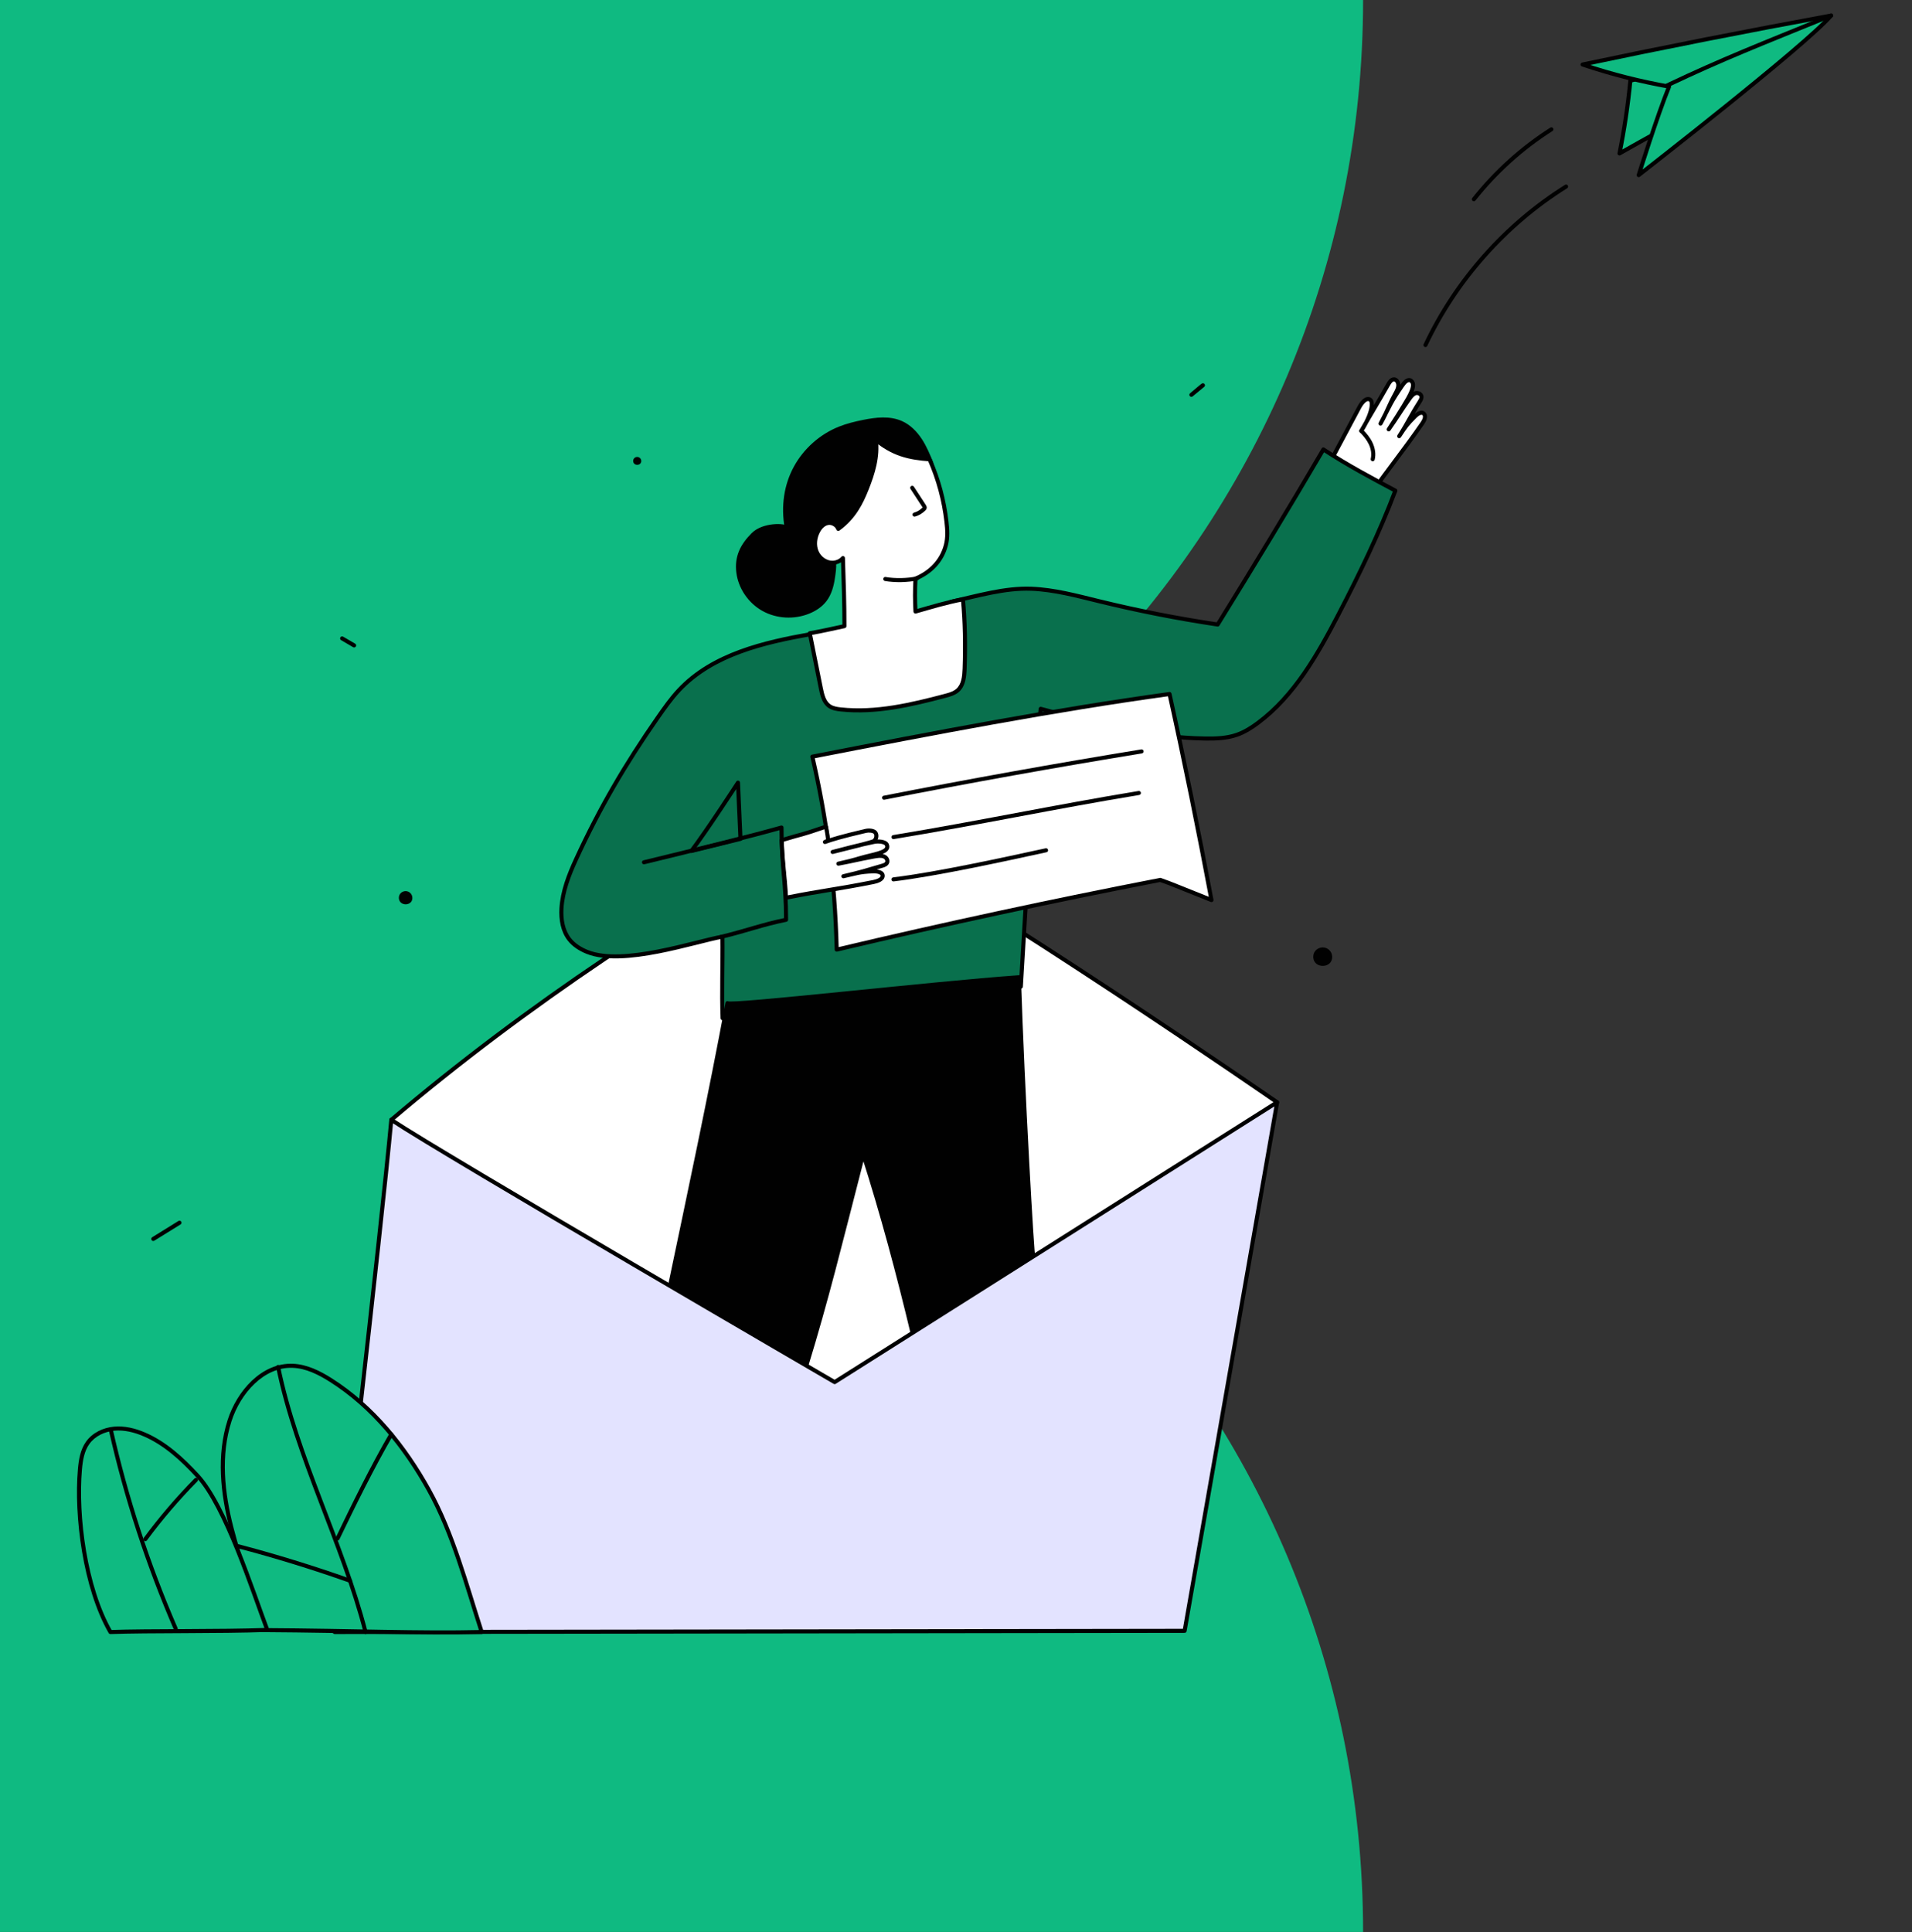 <?xml version="1.0" encoding="UTF-8" standalone="no"?><!DOCTYPE svg PUBLIC "-//W3C//DTD SVG 1.1//EN" "http://www.w3.org/Graphics/SVG/1.1/DTD/svg11.dtd"><svg width="100%" height="100%" viewBox="0 0 1057 1068" version="1.1" xmlns="http://www.w3.org/2000/svg" xmlns:xlink="http://www.w3.org/1999/xlink" xml:space="preserve" xmlns:serif="http://www.serif.com/" style="fill-rule:evenodd;clip-rule:evenodd;stroke-linejoin:round;stroke-miterlimit:2;"><rect x="0" y="0" width="1057" height="1068" fill="#333333" stroke="none"/><rect id="Artboard1" x="-0" y="-0" width="1056.95" height="1067.97" style="fill:none;"/><clipPath id="_clip1"><rect x="-0" y="-0" width="1056.95" height="1067.97"/></clipPath><g clip-path="url(#_clip1)"><path d="M219.675,533.967c294.861,-0.069 533.872,-239.123 533.872,-534l-1068,0c-0,294.877 239.007,533.931 533.872,534c-294.865,0.069 -533.872,239.125 -533.872,534l1068,0c-0,-294.875 -239.011,-533.931 -533.872,-534Z" style="fill:#0fba81;"/><path d="M-141.953,533.967c0,143.431 116.274,259.705 259.705,259.705c143.431,-0 259.705,-116.274 259.705,-259.705c-0,-143.431 -116.274,-259.705 -259.705,-259.705c-143.431,0 -259.705,116.274 -259.705,259.705Z" style="fill:#0fba81;fill-rule:nonzero;"/><path d="M731.565,262.489c6.956,-13.188 12.907,-24.124 19.862,-37.311c1.068,-2.026 3.723,-5.844 6.083,-4.205c1.682,1.167 1.261,7.419 -4.954,17.2c5.979,-10.53 8.917,-15.131 14.895,-25.661c0.756,-1.332 1.763,-2.825 3.169,-2.818c1.44,0.006 2.449,1.733 2.412,3.333c-0.037,1.598 -0.816,3.058 -1.568,4.435c-4.327,7.898 -3.952,8.825 -8.276,16.723c5.409,-10.36 5.56,-11.767 12.142,-21.269c1.089,-1.573 2.703,-3.322 4.367,-2.679c3.748,2.054 -0.531,8.806 -3.752,14.128c-1.845,3.048 -3.636,5.929 -8.235,12.999c4.855,-6.873 6.486,-9.942 11.356,-16.801c0.914,-1.287 1.91,-2.642 3.305,-3.165c1.396,-0.523 3.257,0.242 3.435,1.852c0.112,1.024 -0.46,1.984 -1.006,2.835c-5.055,7.876 -6.244,11.166 -11.297,19.042c3.751,-5.662 4.146,-6.324 8.833,-11.053c1.392,-1.404 3.64,-2.76 4.907,-1.266c1.169,1.38 0.121,3.631 -0.934,5.162c-10.388,15.08 -19.004,25.415 -29.392,40.495" style="fill:#fff;fill-rule:nonzero;"/><path d="M730.574,261.966c-0.288,0.547 -0.079,1.225 0.469,1.514c0.547,0.288 1.225,0.079 1.513,-0.469l-1.982,-1.045Zm20.853,-36.788l0.991,0.523l0,-0l-0.991,-0.523Zm6.083,-4.205l-0.639,0.92l0,-0l0.639,-0.92Zm-4.954,17.2l-0.974,-0.554c-0.3,0.529 -0.124,1.201 0.397,1.514c0.521,0.313 1.197,0.153 1.523,-0.36l-0.946,-0.6Zm14.895,-25.661l0.974,0.554l0.001,-0.001l-0.975,-0.553Zm3.169,-2.818l-0.006,1.121l0.001,-0l0.005,-1.121Zm2.412,3.333l1.12,0.026l0,-0l-1.12,-0.026Zm-1.568,4.435l0.982,0.538l0.001,-0l-0.983,-0.538Zm-8.276,16.723l-0.993,-0.518c-0.285,0.545 -0.077,1.217 0.465,1.506c0.541,0.29 1.215,0.089 1.51,-0.45l-0.982,-0.538Zm12.142,-21.269l0.921,0.638l-0,-0l-0.921,-0.638Zm4.367,-2.679l0.539,-0.982c-0.044,-0.024 -0.089,-0.045 -0.135,-0.063l-0.404,1.045Zm-3.752,14.128l0.958,0.58l0,-0l-0.958,-0.58Zm-8.235,12.999l-0.939,-0.611c-0.333,0.511 -0.195,1.195 0.31,1.538c0.505,0.343 1.191,0.218 1.544,-0.281l-0.915,-0.646Zm11.356,-16.801l-0.914,-0.649l0,0l0.914,0.649Zm6.74,-1.313l1.113,-0.122l0,-0.001l-1.113,0.123Zm-1.006,2.835l0.943,0.605l0.001,-0.001l-0.944,-0.604Zm-11.297,19.042l-0.943,-0.605c-0.333,0.518 -0.185,1.207 0.331,1.543c0.515,0.336 1.206,0.194 1.546,-0.32l-0.934,-0.618Zm8.833,-11.053l-0.796,-0.789l-0,0.001l0.796,0.788Zm4.907,-1.266l0.854,-0.725l0,0l-0.854,0.725Zm-0.934,5.162l-0.922,-0.635l-0,-0l0.922,0.635Zm-30.315,39.86c-0.351,0.509 -0.222,1.207 0.287,1.558c0.51,0.351 1.207,0.222 1.558,-0.287l-1.845,-1.271Zm-23.438,-10.819c3.476,-6.59 6.701,-12.618 9.928,-18.649c3.226,-6.031 6.455,-12.064 9.934,-18.661l-1.982,-1.046c-3.476,6.591 -6.701,12.619 -9.928,18.65c-3.226,6.03 -6.454,12.064 -9.934,18.661l1.982,1.045Zm19.862,-37.31c0.507,-0.962 1.367,-2.296 2.324,-3.175c0.479,-0.44 0.908,-0.696 1.26,-0.79c0.301,-0.08 0.567,-0.053 0.869,0.157l1.278,-1.841c-0.878,-0.609 -1.83,-0.719 -2.724,-0.481c-0.842,0.225 -1.586,0.742 -2.199,1.305c-1.227,1.127 -2.229,2.716 -2.79,3.78l1.982,1.045Zm4.453,-3.808c0.024,0.017 0.248,0.225 0.335,1.008c0.082,0.738 0.015,1.801 -0.304,3.192c-0.635,2.772 -2.23,6.661 -5.291,11.479l1.891,1.201c3.153,-4.962 4.876,-9.089 5.584,-12.18c0.353,-1.541 0.465,-2.871 0.347,-3.939c-0.113,-1.024 -0.468,-2.035 -1.284,-2.602l-1.278,1.841Zm-3.34,16.833c2.984,-5.257 5.209,-9.033 7.438,-12.815c2.229,-3.783 4.462,-7.572 7.456,-12.845l-1.948,-1.107c-2.984,5.257 -5.21,9.033 -7.438,12.815c-2.23,3.783 -4.463,7.572 -7.457,12.845l1.949,1.107Zm14.895,-25.661c0.37,-0.653 0.753,-1.254 1.17,-1.685c0.417,-0.43 0.746,-0.567 1.018,-0.565l0.012,-2.241c-1.134,-0.006 -2.012,0.6 -2.639,1.248c-0.627,0.647 -1.125,1.459 -1.51,2.137l1.949,1.106Zm2.189,-2.25c0.233,0.001 0.542,0.139 0.837,0.576c0.294,0.434 0.474,1.036 0.46,1.61l2.24,0.052c0.024,-1.026 -0.282,-2.087 -0.844,-2.918c-0.56,-0.828 -1.477,-1.556 -2.684,-1.561l-0.009,2.241Zm1.297,2.185c-0.03,1.284 -0.658,2.51 -1.431,3.925l1.966,1.075c0.732,-1.339 1.66,-3.034 1.705,-4.947l-2.24,-0.053Zm-1.431,3.924c-2.183,3.986 -3.185,6.223 -4.178,8.442c-0.982,2.193 -1.956,4.369 -4.098,8.281l1.965,1.076c2.183,-3.986 3.184,-6.222 4.178,-8.441c0.981,-2.194 1.955,-4.37 4.098,-8.282l-1.965,-1.076Zm-6.3,17.78c5.432,-10.404 5.539,-11.722 12.07,-21.15l-1.842,-1.276c-6.634,9.577 -6.828,11.072 -12.214,21.389l1.986,1.037Zm12.07,-21.15c0.521,-0.753 1.114,-1.464 1.713,-1.908c0.597,-0.442 1.006,-0.489 1.33,-0.364l0.807,-2.09c-1.341,-0.518 -2.571,-0.012 -3.47,0.653c-0.895,0.663 -1.655,1.613 -2.222,2.433l1.842,1.276Zm2.908,-2.335c0.56,0.307 0.818,0.747 0.869,1.428c0.057,0.758 -0.158,1.775 -0.639,3.026c-0.96,2.494 -2.768,5.411 -4.402,8.112l1.916,1.16c1.587,-2.621 3.528,-5.742 4.577,-8.467c0.523,-1.36 0.876,-2.748 0.782,-3.999c-0.099,-1.329 -0.712,-2.504 -2.026,-3.224l-1.077,1.964Zm-4.172,12.566c-1.837,3.034 -3.621,5.905 -8.216,12.968l1.878,1.222c4.603,-7.077 6.401,-9.968 8.254,-13.03l-1.916,-1.16Zm-6.362,14.225c2.44,-3.454 4.071,-5.954 5.695,-8.439c1.622,-2.481 3.237,-4.948 5.659,-8.36l-1.827,-1.297c-2.448,3.448 -4.083,5.945 -5.708,8.431c-1.622,2.483 -3.235,4.954 -5.649,8.372l1.83,1.293Zm11.354,-16.798c0.958,-1.35 1.768,-2.383 2.786,-2.765l-0.787,-2.098c-1.772,0.665 -2.956,2.34 -3.826,3.565l1.827,1.298Zm2.786,-2.765c0.389,-0.146 0.881,-0.117 1.284,0.081c0.384,0.19 0.604,0.487 0.643,0.845l2.227,-0.246c-0.138,-1.251 -0.938,-2.143 -1.877,-2.607c-0.922,-0.456 -2.058,-0.548 -3.064,-0.171l0.787,2.098Zm1.927,0.925c0.063,0.573 -0.256,1.206 -0.835,2.108l1.887,1.209c0.512,-0.798 1.337,-2.085 1.175,-3.561l-2.227,0.244Zm-0.834,2.108c-2.547,3.968 -4.122,6.784 -5.685,9.579c-1.559,2.788 -3.106,5.555 -5.613,9.463l1.886,1.21c2.546,-3.968 4.12,-6.784 5.683,-9.579c1.558,-2.788 3.106,-5.555 5.614,-9.463l-1.885,-1.21Zm-9.421,20.265c1.887,-2.848 2.893,-4.382 4.011,-5.801c1.111,-1.41 2.342,-2.718 4.683,-5.081l-1.591,-1.577c-2.345,2.365 -3.655,3.752 -4.852,5.271c-1.189,1.51 -2.255,3.137 -4.119,5.951l1.868,1.237Zm8.694,-10.882c0.633,-0.639 1.408,-1.207 2.091,-1.457c0.334,-0.122 0.582,-0.145 0.751,-0.12c0.141,0.021 0.274,0.08 0.415,0.247l1.709,-1.45c-0.492,-0.58 -1.115,-0.912 -1.795,-1.013c-0.652,-0.097 -1.291,0.027 -1.851,0.233c-1.107,0.405 -2.152,1.217 -2.911,1.982l1.591,1.578Zm3.257,-1.331c0.244,0.288 0.343,0.75 0.14,1.511c-0.201,0.752 -0.649,1.577 -1.141,2.292l1.845,1.271c0.562,-0.817 1.166,-1.883 1.46,-2.984c0.292,-1.093 0.331,-2.447 -0.595,-3.539l-1.709,1.449Zm-1.001,3.803c-5.181,7.519 -9.919,13.857 -14.671,20.212c-4.751,6.352 -9.514,12.722 -14.722,20.283l1.845,1.271c5.18,-7.52 9.919,-13.858 14.671,-20.212c4.75,-6.353 9.514,-12.723 14.722,-20.283l-1.845,-1.271Z" style="fill:#010101;fill-rule:nonzero;"/><path d="M752.557,238.173c2.073,2.094 3.981,4.406 5.225,7.079c1.246,2.671 1.789,5.745 1.084,8.608" style="fill:#fff;fill-rule:nonzero;"/><path d="M753.353,237.385c-0.436,-0.44 -1.145,-0.444 -1.585,-0.008c-0.439,0.435 -0.443,1.144 -0.008,1.584l1.593,-1.576Zm4.429,7.867l-1.016,0.472l0.001,0.001l1.015,-0.473Zm-0.003,8.34c-0.148,0.601 0.219,1.208 0.819,1.356c0.601,0.148 1.208,-0.219 1.356,-0.82l-2.175,-0.536Zm-6.019,-14.631c2.033,2.053 3.84,4.258 5.006,6.763l2.031,-0.945c-1.322,-2.841 -3.33,-5.258 -5.444,-7.394l-1.593,1.576Zm5.007,6.764c1.166,2.502 1.641,5.312 1.012,7.867l2.175,0.536c0.781,-3.171 0.168,-6.509 -1.157,-9.35l-2.03,0.947Z" style="fill:#010101;fill-rule:nonzero;"/><path d="M455.472,826.262l250.559,-216.933c-0,-0 -159.002,-110.179 -245.292,-156.566c-86.88,48.581 -168.964,102.224 -244.418,166.274c6.131,13.162 239.149,207.225 239.149,207.225l0.002,0Z" style="fill:#fff;fill-rule:nonzero;"/><path d="M455.472,826.262l-0,1.121c0.269,-0 0.53,-0.097 0.733,-0.274l-0.733,-0.847Zm250.559,-216.933l0.733,0.847c0.262,-0.227 0.404,-0.562 0.386,-0.907c-0.019,-0.346 -0.196,-0.664 -0.481,-0.861l-0.638,0.921Zm-245.292,-156.566l0.531,-0.986c-0.337,-0.181 -0.744,-0.178 -1.078,0.009l0.547,0.977Zm-244.418,166.274l-0.725,-0.854c-0.384,0.327 -0.503,0.87 -0.29,1.327l1.015,-0.473Zm239.149,207.225l-0.717,0.861c0.202,0.168 0.455,0.26 0.717,0.26l0,-1.121Zm0.735,0.847l250.559,-216.933l-1.466,-1.694l-250.559,216.933l1.466,1.694Zm249.826,-217.78c0.638,-0.921 0.637,-0.921 0.636,-0.922c-0.001,-0.001 -0.076,-0.053 -0.114,-0.079c-0.077,-0.054 -0.192,-0.133 -0.344,-0.238c-0.303,-0.21 -0.755,-0.522 -1.348,-0.932c-1.187,-0.819 -2.937,-2.025 -5.196,-3.577c-4.518,-3.104 -11.067,-7.591 -19.196,-13.119c-16.258,-11.056 -38.834,-26.281 -64.108,-42.956c-50.536,-33.342 -111.897,-72.509 -155.091,-95.729l-1.061,1.973c43.095,23.167 104.38,62.283 154.918,95.626c25.263,16.668 47.83,31.887 64.082,42.939c8.125,5.526 14.672,10.01 19.187,13.112c2.257,1.552 4.007,2.757 5.192,3.575c0.592,0.409 1.044,0.721 1.347,0.931c0.152,0.105 0.266,0.184 0.343,0.237c0.038,0.026 0.112,0.078 0.113,0.078c0.001,0.001 0.002,0.002 0.64,-0.919Zm-245.839,-157.543c-86.923,48.604 -169.072,102.287 -244.596,166.397l1.45,1.708c75.384,-63.99 157.403,-117.594 244.24,-166.15l-1.094,-1.955Zm-244.886,167.724c0.256,0.551 0.75,1.233 1.376,1.992c0.645,0.782 1.493,1.722 2.524,2.804c2.064,2.166 4.898,4.941 8.382,8.229c6.972,6.579 16.588,15.249 27.945,25.274c22.716,20.051 52.424,45.549 81.936,70.63c29.513,25.083 58.834,49.754 80.777,68.154c10.971,9.2 20.098,16.832 26.482,22.165c3.192,2.666 5.698,4.757 7.406,6.182c0.855,0.712 1.509,1.258 1.951,1.626c0.22,0.184 0.387,0.323 0.499,0.416c0.056,0.047 0.165,0.137 0.167,0.139c0.002,0.001 0.002,0.002 0.719,-0.859c0.717,-0.86 0.716,-0.861 0.715,-0.863c-0.002,-0.001 -0.11,-0.091 -0.166,-0.138c-0.112,-0.093 -0.28,-0.233 -0.5,-0.416c-0.441,-0.368 -1.096,-0.913 -1.95,-1.626c-1.707,-1.424 -4.213,-3.515 -7.405,-6.181c-6.383,-5.332 -15.509,-12.963 -26.479,-22.162c-21.94,-18.398 -51.257,-43.066 -80.765,-68.144c-29.509,-25.079 -59.204,-50.566 -81.904,-70.603c-11.351,-10.019 -20.945,-18.67 -27.89,-25.223c-3.473,-3.278 -6.274,-6.022 -8.298,-8.145c-1.012,-1.062 -1.82,-1.959 -2.417,-2.684c-0.615,-0.746 -0.948,-1.241 -1.074,-1.513l-2.031,0.946Zm240.164,207.873l0.002,-0l-0,-2.241l-0.002,0l0,2.241Z" style="fill:#010101;fill-rule:nonzero;"/><path d="M525.722,332.694c14.239,-3.199 29.817,-7.816 44.399,-7.242c12.698,0.501 25.082,3.862 37.425,6.882c21.663,5.3 43.569,9.605 65.626,12.897c19.723,-31.866 39.319,-64.18 58.431,-96.78c13.52,8.826 26.669,15.808 39.793,22.775c-8.75,23.135 -19.785,45.983 -31.479,68.489c-11.562,22.253 -24.356,44.862 -44.438,59.865c-3.625,2.709 -7.5,5.163 -11.775,6.641c-5.531,1.914 -11.494,2.122 -17.344,2.038c-30.923,-0.443 -61.179,-8.462 -91.063,-16.429c-4.932,51.457 -7.936,102.511 -10.94,153.565c-54.587,4.971 -109.821,10.54 -164.883,17.478c-0.544,-14.757 0.108,-29.931 -0.088,-45.093c-15.325,2.713 -54.913,16.43 -74.745,8.451c-3.781,-1.521 -7.372,-3.742 -9.889,-6.949c-3.707,-4.721 -4.705,-11.075 -4.359,-17.07c0.549,-9.5 4.098,-18.559 8.071,-27.204c13.019,-28.322 27.204,-52.566 45.027,-78.133c3.735,-5.359 7.487,-10.738 11.964,-15.492c18.665,-19.819 47.092,-26.279 72.832,-30.867c13.788,8.523 28.986,14.754 44.785,18.362c1.955,0.447 4.014,0.85 5.944,0.3c2.236,-0.638 3.915,-2.444 5.461,-4.181c11.011,-12.377 20.271,-23.896 21.248,-32.303l-0.003,0Z" style="fill:#09704d;fill-rule:nonzero;"/><path d="M525.722,332.694l-0.245,-1.093c-0.557,0.125 -0.931,0.649 -0.868,1.217c0.063,0.567 0.542,0.996 1.113,0.996l0,-1.12Zm44.399,-7.242l0.044,-1.119l0,-0l-0.044,1.119Zm37.425,6.882l-0.266,1.088l0.266,-1.088Zm65.626,12.897l-0.165,1.108c0.443,0.066 0.882,-0.138 1.118,-0.518l-0.953,-0.59Zm58.431,-96.78l0.612,-0.938c-0.256,-0.168 -0.571,-0.223 -0.869,-0.153c-0.298,0.071 -0.555,0.26 -0.71,0.524l0.967,0.567Zm39.793,22.775l1.048,0.396c0.2,-0.528 -0.024,-1.121 -0.522,-1.386l-0.526,0.99Zm-31.479,68.489l-0.994,-0.517l0.994,0.517Zm-44.438,59.865l-0.67,-0.897l-0,0l0.67,0.897Zm-11.775,6.641l-0.367,-1.058l0,-0l0.367,1.058Zm-17.344,2.038l0.016,-1.12l-0.016,1.12Zm-91.063,-16.429l0.289,-1.082c-0.318,-0.085 -0.658,-0.025 -0.928,0.162c-0.27,0.188 -0.444,0.486 -0.476,0.813l1.115,0.107Zm-10.94,153.565l0.101,1.116c0.552,-0.05 0.984,-0.497 1.017,-1.05l-1.118,-0.066Zm-164.883,17.478l-1.12,0.042c0.012,0.314 0.155,0.609 0.395,0.812c0.239,0.204 0.553,0.297 0.865,0.258l-0.14,-1.112Zm-0.088,-45.093l1.12,-0.015c-0.004,-0.329 -0.153,-0.639 -0.406,-0.848c-0.253,-0.21 -0.586,-0.298 -0.909,-0.24l0.195,1.103Zm-74.745,8.451l0.418,-1.039l0,-0.001l-0.418,1.04Zm-9.889,-6.949l0.881,-0.692l0,0l-0.881,0.692Zm-4.359,-17.07l1.119,0.065l-0,-0l-1.119,-0.065Zm8.071,-27.204l-1.018,-0.468l0,-0l1.018,0.468Zm45.027,-78.133l0.919,0.64l0,0l-0.919,-0.64Zm11.964,-15.492l-0.816,-0.768l0,0l0.816,0.768Zm72.832,-30.867l0.589,-0.953c-0.234,-0.145 -0.514,-0.198 -0.785,-0.15l0.196,1.103Zm44.785,18.362l0.25,-1.092l-0.001,-0.001l-0.249,1.093Zm5.944,0.3l0.307,1.078l0,-0.001l-0.307,-1.077Zm5.461,-4.181l0.837,0.744l0,0l-0.837,-0.744Zm21.248,-32.303l1.113,0.129c0.037,-0.317 -0.064,-0.635 -0.276,-0.874c-0.213,-0.239 -0.517,-0.375 -0.837,-0.375l0,1.12Zm0.243,1.093c14.358,-3.226 29.718,-7.782 44.109,-7.215l0.088,-2.239c-14.774,-0.582 -30.569,4.096 -44.688,7.268l0.491,2.186Zm44.109,-7.215c12.558,0.495 24.811,3.818 37.203,6.85l0.532,-2.176c-12.295,-3.008 -24.809,-6.407 -37.647,-6.913l-0.088,2.239Zm37.203,6.85c21.696,5.308 43.635,9.62 65.727,12.917l0.331,-2.216c-22.024,-3.287 -43.896,-7.586 -65.526,-12.877l-0.532,2.176Zm66.845,12.399c19.726,-31.872 39.327,-64.194 58.444,-96.804l-1.933,-1.133c-19.106,32.591 -38.697,64.897 -58.416,96.758l1.905,1.179Zm56.865,-96.432c13.569,8.858 26.761,15.862 39.881,22.826l1.051,-1.979c-13.13,-6.969 -26.235,-13.928 -39.707,-22.723l-1.225,1.876Zm39.359,21.44c-8.729,23.076 -19.741,45.88 -31.426,68.369l1.988,1.033c11.702,-22.522 22.76,-45.414 31.533,-68.609l-2.095,-0.793Zm-31.426,68.369c-11.568,22.264 -24.262,44.652 -44.114,59.485l1.341,1.795c20.31,-15.175 33.205,-38.005 44.761,-60.247l-1.988,-1.033Zm-44.114,59.485c-3.586,2.68 -7.354,5.056 -11.472,6.48l0.733,2.117c4.433,-1.533 8.415,-4.064 12.08,-6.802l-1.341,-1.795Zm-11.472,6.48c-5.333,1.845 -11.128,2.059 -16.961,1.976l-0.032,2.24c5.867,0.084 11.998,-0.117 17.726,-2.099l-0.733,-2.117Zm-16.961,1.976c-30.762,-0.44 -60.884,-8.418 -90.79,-16.391l-0.577,2.165c29.861,7.961 60.25,16.021 91.335,16.466l0.032,-2.24Zm-92.194,-15.416c-4.935,51.481 -7.94,102.555 -10.944,153.606l2.237,0.132c3.004,-51.057 6.007,-102.091 10.938,-153.524l-2.231,-0.214Zm-9.927,152.557c-54.594,4.971 -109.841,10.541 -164.921,17.482l0.28,2.223c55.044,-6.936 110.264,-12.504 164.844,-17.474l-0.203,-2.231Zm-163.662,18.552c-0.544,-14.77 0.11,-29.789 -0.087,-45.067l-2.24,0.029c0.194,15.047 -0.455,30.376 0.088,45.121l2.239,-0.083Zm-1.402,-46.155c-3.881,0.687 -9.279,2.066 -15.432,3.603c-6.176,1.543 -13.155,3.256 -20.269,4.635c-7.116,1.38 -14.337,2.42 -20.993,2.623c-6.669,0.204 -12.685,-0.434 -17.438,-2.346l-0.836,2.078c5.163,2.077 11.533,2.716 18.343,2.508c6.824,-0.209 14.176,-1.272 21.351,-2.663c7.178,-1.392 14.208,-3.118 20.385,-4.661c6.2,-1.549 11.497,-2.902 15.279,-3.571l-0.39,-2.206Zm-74.132,8.514c-3.671,-1.476 -7.07,-3.6 -9.426,-6.601l-1.762,1.384c2.679,3.413 6.462,5.732 10.352,7.296l0.836,-2.079Zm-9.426,-6.601c-3.469,-4.417 -4.46,-10.452 -4.121,-16.313l-2.237,-0.129c-0.354,6.128 0.65,12.801 4.596,17.826l1.762,-1.384Zm-4.121,-16.313c0.535,-9.279 4.006,-18.176 7.97,-26.801l-2.036,-0.936c-3.982,8.666 -7.61,17.885 -8.171,27.608l2.237,0.129Zm7.97,-26.801c12.988,-28.255 27.139,-52.442 44.928,-77.961l-1.838,-1.281c-17.857,25.616 -32.076,49.918 -45.126,78.306l2.036,0.936Zm44.928,-77.961c3.742,-5.369 7.449,-10.679 11.86,-15.364l-1.631,-1.536c-4.542,4.824 -8.34,10.272 -12.067,15.619l1.838,1.281Zm11.86,-15.364c18.38,-19.516 46.443,-25.938 72.214,-30.532l-0.393,-2.206c-25.709,4.583 -54.501,11.08 -73.452,31.202l1.631,1.536Zm71.428,-30.682c13.893,8.588 29.206,14.866 45.124,18.501l0.499,-2.185c-15.678,-3.58 -30.761,-9.764 -44.445,-18.222l-1.178,1.906Zm45.124,18.501c1.93,0.441 4.258,0.925 6.501,0.286l-0.614,-2.155c-1.618,0.461 -3.406,0.137 -5.387,-0.315l-0.5,2.184Zm6.501,0.285c2.597,-0.741 4.478,-2.814 5.991,-4.514l-1.674,-1.489c-1.579,1.774 -3.056,3.313 -4.932,3.849l0.615,2.154Zm5.991,-4.514c5.51,-6.193 10.615,-12.209 14.469,-17.745c3.832,-5.503 6.533,-10.678 7.055,-15.173l-2.226,-0.258c-0.454,3.911 -2.872,8.699 -6.668,14.151c-3.773,5.42 -8.803,11.352 -14.304,17.536l1.674,1.489Zm20.411,-34.167l-0.003,-0l0,2.24l0.003,0l0,-2.24Z" style="fill:#010101;fill-rule:nonzero;"/><path d="M407.971,432.65l1.119,-0.05c-0.021,-0.486 -0.355,-0.903 -0.825,-1.031c-0.469,-0.128 -0.968,0.062 -1.233,0.471l0.939,0.61Zm-25.762,37.77l-0.893,-0.677c-0.287,0.378 -0.304,0.896 -0.043,1.293c0.261,0.396 0.743,0.585 1.204,0.471l-0.268,-1.087Zm27.145,-6.702l0.269,1.087c0.518,-0.128 0.874,-0.604 0.851,-1.137l-1.12,0.05Zm-1.383,-31.068c-0.939,-0.61 -0.939,-0.61 -0.94,-0.61c0,0 -0.032,0.05 -0.049,0.076c-0.032,0.05 -0.081,0.125 -0.145,0.223c-0.127,0.196 -0.316,0.485 -0.559,0.857c-0.486,0.745 -1.19,1.821 -2.061,3.148c-1.744,2.655 -4.157,6.312 -6.839,10.322c-5.369,8.03 -11.792,17.446 -16.062,23.077l1.786,1.354c4.315,-5.692 10.773,-15.161 16.139,-23.186c2.686,-4.016 5.103,-7.679 6.848,-10.337c0.873,-1.329 1.578,-2.407 2.065,-3.153c0.244,-0.373 0.433,-0.663 0.561,-0.86c0.064,-0.098 0.113,-0.173 0.146,-0.224c0.016,-0.025 0.049,-0.076 0.049,-0.076c0.001,-0.001 0.001,-0.001 -0.939,-0.611Zm-25.494,38.857c4.524,-1.116 11.311,-2.792 16.966,-4.188c2.828,-0.698 5.373,-1.327 7.211,-1.781c0.919,-0.227 2.629,-0.649 2.764,-0.682c0.067,-0.017 0.205,-0.051 0.205,-0.051c-0,0 -0,0 -0.269,-1.087c-0.268,-1.088 -0.268,-1.088 -0.268,-1.088c-0,0 -0.539,0.133 -0.795,0.196c-0.513,0.127 -1.255,0.31 -2.174,0.537c-1.838,0.454 -4.383,1.082 -7.211,1.78c-5.655,1.397 -12.442,3.072 -16.966,4.189l0.537,2.175Zm27.997,-7.839l-1.384,-31.068l-2.238,0.1l1.383,31.067l2.239,-0.099Z" style="fill:#010101;fill-rule:nonzero;"/><path d="M514.851,256.056c-1.779,-4.402 -3.604,-8.822 -6.213,-12.789c-2.608,-3.966 -6.074,-7.492 -10.4,-9.442c-6.469,-2.917 -13.967,-1.999 -20.924,-0.598c-4.468,0.9 -8.919,1.979 -13.151,3.672c-10.264,4.105 -19.018,11.881 -24.309,21.594c-5.291,9.713 -7.079,21.288 -4.935,33.363c-0.818,-1.53 -12.838,-2.106 -18.589,3.651c-6.041,6.046 -9.208,12.376 -8.157,20.861c1.052,8.486 6.449,16.271 13.924,20.412c7.475,4.141 16.828,4.607 24.76,1.427c3.514,-1.408 6.81,-3.544 9.114,-6.549c2.613,-3.407 3.796,-7.699 4.437,-11.945c0.991,-6.575 1.51,-10.347 -1.827,-16.13c6.193,-1.703 12.318,-3.822 17.897,-7.007c5.579,-3.184 10.62,-7.484 14.034,-12.929c1.127,-1.795 2.092,-3.785 1.679,-5.334c4.341,-9.617 12.568,-17.409 22.662,-22.256l-0.002,-0.001Z" style="fill:#010101;fill-rule:nonzero;"/><path d="M514.851,256.056l-1.039,0.42c0.055,0.133 0.134,0.256 0.235,0.359l0.804,-0.779Zm-16.613,-22.231l-0.46,1.021l0,0l0.46,-1.021Zm-20.924,-0.598l-0.221,-1.098l0,-0l0.221,1.098Zm-13.151,3.672l-0.416,-1.04l-0,-0l0.416,1.04Zm-29.244,54.957l-0.989,0.528c0.26,0.486 0.834,0.711 1.355,0.531c0.52,-0.18 0.833,-0.712 0.737,-1.254l-1.103,0.195Zm-18.589,3.651l0.792,0.792l0,0l-0.792,-0.792Zm30.527,42.7l-0.417,-1.039l0,-0l0.417,1.039Zm9.114,-6.549l-0.889,-0.682l-0,0l0.889,0.682Zm4.437,-11.945l1.107,0.167l0,-0l-1.107,-0.167Zm-1.827,-16.13l-0.297,-1.08c-0.335,0.092 -0.608,0.334 -0.74,0.655c-0.132,0.321 -0.107,0.685 0.066,0.985l0.971,-0.56Zm31.931,-19.936l-0.949,-0.595l0,0l0.949,0.595Zm1.679,-5.334l-1.021,-0.461c-0.106,0.236 -0.128,0.5 -0.061,0.749l1.082,-0.288Zm22.662,-22.256l0.484,1.01c0.325,-0.156 0.555,-0.458 0.618,-0.813c0.064,-0.354 -0.047,-0.718 -0.298,-0.976l-0.804,0.779Zm1.037,-0.421c-1.775,-4.391 -3.638,-8.912 -6.316,-12.984l-1.872,1.231c2.539,3.86 4.327,8.181 6.11,12.593l2.078,-0.84Zm-6.316,-12.984c-2.683,-4.08 -6.296,-7.785 -10.875,-9.848l-0.921,2.042c4.073,1.836 7.391,5.184 9.924,9.037l1.872,-1.231Zm-10.875,-9.848c-6.826,-3.077 -14.646,-2.077 -21.606,-0.675l0.443,2.196c6.953,-1.4 14.128,-2.235 20.242,0.521l0.921,-2.042Zm-21.606,-0.675c-4.491,0.904 -9.02,2 -13.346,3.73l0.832,2.08c4.138,-1.655 8.512,-2.718 12.957,-3.614l-0.443,-2.196Zm-13.346,3.73c-10.506,4.202 -19.461,12.156 -24.877,22.098l1.968,1.071c5.166,-9.484 13.719,-17.081 23.741,-21.089l-0.832,-2.08Zm-24.877,22.098c-5.422,9.954 -7.239,21.791 -5.054,34.095l2.206,-0.391c-2.103,-11.846 -0.344,-23.161 4.816,-32.633l-1.968,-1.071Zm-2.963,33.372c-0.176,-0.329 -0.443,-0.547 -0.66,-0.688c-0.228,-0.147 -0.486,-0.263 -0.745,-0.357c-0.519,-0.187 -1.163,-0.327 -1.874,-0.423c-1.431,-0.192 -3.278,-0.227 -5.266,-0.027c-3.936,0.396 -8.684,1.737 -11.825,4.882l1.585,1.583c2.61,-2.613 6.748,-3.862 10.464,-4.235c1.839,-0.185 3.509,-0.148 4.743,0.018c0.62,0.083 1.094,0.195 1.412,0.309c0.158,0.058 0.248,0.105 0.289,0.132c0.051,0.033 -0.026,-0.002 -0.1,-0.139l1.977,-1.055Zm-20.37,3.386c-6.205,6.211 -9.582,12.865 -8.475,21.791l2.223,-0.275c-0.997,-8.045 1.96,-14.05 7.837,-19.932l-1.585,-1.584Zm-8.475,21.791c1.097,8.852 6.714,16.944 14.492,21.254l1.086,-1.96c-7.171,-3.973 -12.349,-11.45 -13.355,-19.569l-2.223,0.275Zm14.492,21.254c7.78,4.31 17.486,4.788 25.72,1.487l-0.834,-2.079c-7.63,3.058 -16.629,2.604 -23.8,-1.368l-1.086,1.96Zm25.72,1.487c3.641,-1.459 7.127,-3.699 9.586,-6.908l-1.778,-1.363c-2.148,2.802 -5.256,4.835 -8.642,6.192l0.834,2.079Zm9.586,-6.907c2.784,-3.631 4.004,-8.146 4.655,-12.46l-2.215,-0.334c-0.631,4.177 -1.777,8.246 -4.218,11.43l1.778,1.364Zm4.655,-12.46c0.492,-3.26 0.893,-5.972 0.72,-8.603c-0.176,-2.68 -0.941,-5.233 -2.684,-8.254l-1.941,1.12c1.594,2.763 2.239,4.986 2.39,7.281c0.154,2.345 -0.2,4.807 -0.7,8.122l2.215,0.334Zm-2.637,-15.217c6.234,-1.714 12.46,-3.863 18.155,-7.114l-1.11,-1.946c-5.464,3.118 -11.487,5.208 -17.639,6.9l0.594,2.16Zm18.155,-7.114c5.697,-3.251 10.892,-7.668 14.428,-13.306l-1.898,-1.191c-3.293,5.252 -8.179,9.434 -13.64,12.551l1.11,1.946Zm14.428,-13.306c0.58,-0.924 1.151,-1.949 1.522,-2.975c0.365,-1.012 0.582,-2.151 0.291,-3.243l-2.165,0.576c0.122,0.458 0.062,1.087 -0.234,1.906c-0.291,0.806 -0.765,1.674 -1.312,2.545l1.898,1.191Zm1.751,-5.469c4.217,-9.341 12.232,-16.956 22.125,-21.707l-0.969,-2.02c-10.294,4.943 -18.732,12.912 -23.198,22.805l2.042,0.922Zm22.445,-23.496l-0.001,-0.002l-1.609,1.559l0.001,0.002l1.609,-1.559Z" style="fill:#010101;fill-rule:nonzero;"/><path d="M463.416,292.374c-0.818,-2.139 -3.179,-3.576 -5.454,-3.314c-2.527,0.288 -4.496,2.378 -5.691,4.624c-1.827,3.431 -2.345,7.666 -0.851,11.256c1.493,3.589 5.182,6.308 9.064,6.142c2.16,-0.092 4.357,-1.139 5.506,-2.593c0.42,12.574 0.84,25.15 0.828,37.638c-6.161,1.278 -12.278,2.766 -19.161,3.92c2.057,10.231 4.114,20.462 6.171,30.694c0.714,3.547 1.643,7.442 4.596,9.53c1.831,1.295 4.145,1.657 6.374,1.894c19.382,2.071 38.806,-2.522 57.655,-7.493c2.503,-0.659 5.105,-1.381 7.027,-3.114c3.19,-2.876 3.632,-7.647 3.783,-11.94c0.457,-12.923 0.246,-25.871 -0.935,-38.329c-9.21,1.755 -16.461,3.995 -26.224,6.769c-0.308,-5.836 -0.369,-11.688 0.003,-18.17c8.341,-3.528 14.443,-9.698 16.786,-18.453c1.135,-4.241 0.853,-8.725 0.342,-13.084c-1.367,-11.658 -4.329,-23.128 -9.346,-34.461c-5.342,-0.372 -10.703,-1.075 -15.773,-2.8c-5.07,-1.726 -9.863,-4.529 -13.925,-7.988c1.256,9.248 -1.597,18.545 -5.057,27.212c-3.122,7.819 -7.083,15.805 -15.716,22.06l-0.002,0Z" style="fill:#fff;fill-rule:nonzero;"/><path d="M463.416,292.374l-1.046,0.4c0.166,0.434 0.582,0.72 1.046,0.72l0,-1.12Zm-5.454,-3.314l0.127,1.113l0.001,-0l-0.128,-1.113Zm-5.691,4.624l0.989,0.526l-0,0l-0.989,-0.526Zm8.213,17.398l0.048,1.12l0,-0l-0.048,-1.12Zm5.506,-2.593l1.12,-0.038c-0.016,-0.47 -0.323,-0.88 -0.77,-1.027c-0.447,-0.146 -0.938,0.001 -1.229,0.37l0.879,0.695Zm0.828,37.638l0.227,1.097c0.52,-0.108 0.893,-0.566 0.893,-1.096l-1.12,-0.001Zm-19.161,3.92l-0.186,-1.105c-0.299,0.05 -0.565,0.219 -0.737,0.469c-0.172,0.25 -0.235,0.559 -0.176,0.856l1.099,-0.22Zm6.171,30.694l-1.099,0.22l0,0.001l1.099,-0.221Zm4.596,9.53l-0.647,0.915l0,-0l0.647,-0.915Zm6.374,1.894l0.119,-1.114l-0,0l-0.119,1.114Zm57.655,-7.493l-0.285,-1.083l-0,0l0.285,1.083Zm7.027,-3.114l0.75,0.832l0.001,0l-0.751,-0.832Zm3.783,-11.94l-1.12,-0.04l0,0l1.12,0.04Zm-0.935,-38.329l1.115,-0.106c-0.03,-0.314 -0.191,-0.601 -0.443,-0.79c-0.252,-0.189 -0.572,-0.264 -0.882,-0.205l0.21,1.101Zm-26.224,6.769l-1.119,0.059c0.018,0.341 0.19,0.654 0.467,0.853c0.277,0.198 0.63,0.259 0.958,0.166l-0.306,-1.078Zm0.003,-18.17l-0.437,-1.032c-0.393,0.167 -0.657,0.542 -0.682,0.968l1.119,0.064Zm16.786,-18.453l-1.083,-0.289l0,-0l1.083,0.289Zm0.342,-13.084l1.112,-0.13l0,-0l-1.112,0.13Zm-9.346,-34.461l1.025,-0.454c-0.168,-0.379 -0.533,-0.635 -0.947,-0.664l-0.078,1.118Zm-29.698,-10.788l0.726,-0.853c-0.353,-0.301 -0.856,-0.353 -1.263,-0.13c-0.408,0.223 -0.636,0.674 -0.573,1.134l1.11,-0.151Zm-5.057,27.212l1.041,0.415l-0,0l-1.041,-0.415Zm-15.716,22.06l-0,1.12c0.236,0 0.466,-0.074 0.657,-0.213l-0.657,-0.907Zm1.045,-0.4c-1.001,-2.616 -3.844,-4.348 -6.629,-4.027l0.256,2.226c1.766,-0.203 3.644,0.938 4.28,2.601l2.093,-0.8Zm-6.628,-4.027c-3.074,0.351 -5.292,2.842 -6.553,5.21l1.978,1.053c1.129,-2.122 2.849,-3.811 4.829,-4.037l-0.254,-2.226Zm-6.553,5.21c-1.951,3.665 -2.544,8.254 -0.897,12.213l2.069,-0.861c-1.34,-3.22 -0.896,-7.102 0.806,-10.299l-1.978,-1.053Zm-0.897,12.213c1.645,3.953 5.723,7.021 10.147,6.832l-0.096,-2.239c-3.341,0.143 -6.64,-2.228 -7.982,-5.454l-2.069,0.861Zm10.147,6.832c2.433,-0.105 4.956,-1.27 6.337,-3.019l-1.758,-1.389c-0.916,1.16 -2.788,2.088 -4.675,2.169l0.096,2.239Zm4.338,-3.676c0.42,12.578 0.839,25.134 0.827,37.6l2.241,0.002c0.012,-12.51 -0.409,-25.106 -0.828,-37.677l-2.24,0.075Zm1.72,36.504c-6.208,1.288 -12.262,2.762 -19.119,3.912l0.371,2.21c6.91,-1.159 13.09,-2.66 19.203,-3.928l-0.455,-2.194Zm-20.032,5.237c1.029,5.116 2.057,10.232 3.086,15.347c1.028,5.116 2.057,10.231 3.085,15.347l2.197,-0.441c-1.029,-5.116 -2.057,-10.232 -3.086,-15.347c-1.028,-5.116 -2.057,-10.231 -3.085,-15.347l-2.197,0.441Zm6.171,30.695c0.357,1.773 0.785,3.729 1.521,5.517c0.74,1.798 1.82,3.499 3.527,4.707l1.294,-1.83c-1.246,-0.881 -2.107,-2.17 -2.749,-3.729c-0.645,-1.569 -1.039,-3.334 -1.396,-5.108l-2.197,0.443Zm5.048,10.224c2.095,1.48 4.681,1.856 6.902,2.093l0.238,-2.228c-2.236,-0.238 -4.278,-0.586 -5.846,-1.695l-1.294,1.83Zm6.902,2.093c19.612,2.095 39.222,-2.555 58.06,-7.523l-0.571,-2.167c-18.86,4.974 -38.099,9.508 -57.251,7.462l-0.238,2.228Zm58.06,-7.523c2.46,-0.649 5.335,-1.422 7.491,-3.366l-1.5,-1.664c-1.689,1.522 -4.018,2.193 -6.562,2.863l0.571,2.167Zm7.492,-3.366c1.812,-1.635 2.804,-3.775 3.366,-5.996c0.559,-2.212 0.709,-4.58 0.785,-6.737l-2.239,-0.079c-0.075,2.137 -0.221,4.301 -0.718,6.267c-0.495,1.956 -1.319,3.64 -2.695,4.881l1.501,1.664Zm4.151,-12.733c0.459,-12.959 0.248,-25.958 -0.939,-38.474l-2.231,0.212c1.176,12.399 1.387,25.297 0.931,38.183l2.239,0.079Zm-2.264,-39.469c-9.271,1.767 -16.584,4.025 -26.321,6.793l0.613,2.155c9.79,-2.782 16.98,-5.003 26.127,-6.747l-0.419,-2.201Zm-24.896,7.811c-0.306,-5.803 -0.366,-11.612 0.003,-18.047l-2.237,-0.128c-0.375,6.53 -0.313,12.423 -0.003,18.293l2.237,-0.118Zm-0.679,-17.079c8.608,-3.641 14.987,-10.056 17.432,-19.195l-2.165,-0.579c-2.239,8.37 -8.065,14.295 -16.14,17.71l0.873,2.064Zm17.432,-19.195c1.194,-4.461 0.885,-9.127 0.372,-13.504l-2.225,0.26c0.509,4.342 0.765,8.643 -0.312,12.665l2.165,0.579Zm0.372,-13.504c-1.379,-11.762 -4.369,-23.342 -9.433,-34.785l-2.049,0.907c4.968,11.225 7.902,22.584 9.257,34.138l2.225,-0.26Zm-10.38,-35.449c-5.304,-0.369 -10.554,-1.063 -15.49,-2.743l-0.722,2.121c5.204,1.771 10.677,2.482 16.056,2.857l0.156,-2.235Zm-15.49,-2.743c-4.927,-1.677 -9.598,-4.406 -13.56,-7.78l-1.453,1.706c4.162,3.545 9.079,6.421 14.291,8.195l0.722,-2.121Zm-15.396,-6.776c1.214,8.941 -1.538,18.006 -4.987,26.645l2.081,0.831c3.47,-8.693 6.424,-18.223 5.126,-27.778l-2.22,0.302Zm-4.987,26.645c-3.098,7.757 -6.961,15.502 -15.333,21.569l1.314,1.814c8.893,-6.443 12.953,-14.671 16.1,-22.552l-2.081,-0.831Zm-14.676,21.356l-0.002,-0l0,2.24l0.002,0l-0,-2.24Z" style="fill:#010101;fill-rule:nonzero;"/><path d="M505.221,269.033c-0.341,-0.517 -1.036,-0.659 -1.553,-0.318c-0.516,0.342 -0.658,1.037 -0.317,1.553l1.87,-1.235Zm5.612,10.652l-0.941,0.606l-0,0l0.941,-0.606Zm0.341,1.057l1.095,0.238l-0,-0.001l-1.095,-0.237Zm-0.406,0.629l0.804,0.78l0.005,-0.005l-0.809,-0.775Zm-5.512,2.033c-0.595,0.169 -0.941,0.789 -0.772,1.384c0.169,0.595 0.788,0.941 1.383,0.772l-0.611,-2.156Zm-1.905,-13.136c2.2,3.329 4.38,6.669 6.541,10.023l1.883,-1.213c-2.165,-3.362 -4.35,-6.71 -6.554,-10.045l-1.87,1.235Zm6.541,10.023c0.048,0.075 0.086,0.136 0.117,0.191c0.031,0.055 0.049,0.094 0.059,0.119c0.021,0.053 -0.011,0.004 0.011,-0.097l2.19,0.475c0.102,-0.473 0.004,-0.891 -0.114,-1.193c-0.115,-0.293 -0.276,-0.547 -0.38,-0.708l-1.883,1.213Zm0.187,0.212c0.015,-0.067 0.039,-0.093 0.021,-0.068c-0.008,0.012 -0.023,0.031 -0.047,0.059c-0.025,0.029 -0.055,0.061 -0.094,0.102l1.618,1.55c0.155,-0.162 0.562,-0.571 0.692,-1.166l-2.19,-0.477Zm-0.116,0.088c-1.286,1.327 -2.931,2.309 -4.707,2.813l0.611,2.156c2.156,-0.612 4.144,-1.8 5.705,-3.409l-1.609,-1.56Z" style="fill:#010101;fill-rule:nonzero;"/><path d="M489.601,318.965c-0.609,-0.111 -1.191,0.294 -1.302,0.903c-0.11,0.608 0.294,1.191 0.903,1.301l0.399,-2.204Zm17.637,1.839c0.603,-0.138 0.981,-0.739 0.843,-1.342c-0.138,-0.603 -0.738,-0.98 -1.342,-0.843l0.499,2.185Zm-18.036,0.365c5.336,0.966 12.739,0.844 18.036,-0.365l-0.499,-2.185c-4.991,1.14 -12.089,1.259 -17.138,0.346l-0.399,2.204Z" style="fill:#010101;fill-rule:nonzero;"/><path d="M462.547,524.951c59.357,-14.065 119,-26.916 178.883,-38.544c3.156,1.067 6.078,2.233 8.97,3.393c6.445,2.584 12.889,5.166 19.333,7.749c-7.312,-38.931 -14.906,-76.499 -23.188,-113.916c-64.052,8.82 -130.079,21.479 -197.466,34.633c7.766,33.578 12.533,67.848 13.47,106.685l-0.002,-0Z" style="fill:#fff;fill-rule:nonzero;"/><path d="M462.547,524.951l-0.258,-1.09c-0.553,0.131 -0.921,0.655 -0.855,1.22c0.066,0.564 0.545,0.99 1.113,0.99l0,-1.12Zm178.883,-38.544l0.359,-1.062c-0.184,-0.062 -0.382,-0.075 -0.573,-0.038l0.214,1.1Zm8.97,3.393l-0.417,1.04l0,0l0.417,-1.04Zm19.333,7.749l-0.417,1.04c0.38,0.152 0.812,0.085 1.128,-0.174c0.316,-0.26 0.466,-0.671 0.39,-1.073l-1.101,0.207Zm-23.188,-113.916l1.094,-0.242c-0.127,-0.57 -0.669,-0.948 -1.247,-0.868l0.153,1.11Zm-197.466,34.633l-0.215,-1.099c-0.298,0.058 -0.56,0.235 -0.725,0.49c-0.165,0.254 -0.22,0.566 -0.151,0.862l1.091,-0.253Zm13.47,106.685l-0,1.12c0.301,0 0.591,-0.122 0.801,-0.338c0.211,-0.216 0.326,-0.508 0.319,-0.809l-1.12,0.027Zm0.256,1.09c59.342,-14.062 118.971,-26.909 178.839,-38.535l-0.428,-2.199c-59.897,11.631 -119.556,24.485 -178.927,38.554l0.516,2.18Zm178.266,-38.573c3.123,1.056 6.019,2.211 8.912,3.372l0.834,-2.079c-2.89,-1.16 -5.839,-2.337 -9.028,-3.416l-0.718,2.123Zm8.912,3.372c3.223,1.292 6.445,2.583 9.667,3.875c3.222,1.291 6.444,2.582 9.666,3.874l0.834,-2.08c-3.222,-1.292 -6.444,-2.583 -9.666,-3.874c-3.223,-1.292 -6.445,-2.583 -9.667,-3.874l-0.834,2.079Zm20.851,6.502c-7.314,-38.941 -14.911,-76.521 -23.195,-113.951l-2.188,0.484c8.279,37.403 15.871,74.959 23.181,113.881l2.202,-0.414Zm-24.442,-114.819c-64.087,8.825 -130.143,21.49 -197.528,34.644l0.43,2.199c67.39,-13.155 133.387,-25.808 197.404,-34.623l-0.306,-2.22Zm-198.404,35.996c7.75,33.508 12.506,67.702 13.441,106.459l2.24,-0.054c-0.939,-38.918 -5.716,-73.263 -13.499,-106.91l-2.182,0.505Zm14.561,105.312l-0.002,-0l0,2.24l0.002,0l-0,-2.24Z" style="fill:#010101;fill-rule:nonzero;"/><path d="M488.499,439.873c-0.607,0.119 -1.003,0.708 -0.884,1.315c0.12,0.607 0.709,1.003 1.316,0.884l-0.432,-2.199Zm142.782,-23.397c0.611,-0.1 1.025,-0.675 0.925,-1.286c-0.099,-0.611 -0.675,-1.025 -1.286,-0.925l0.361,2.211Zm-142.35,25.596c47.307,-9.299 94.766,-17.831 142.35,-25.596l-0.361,-2.211c-47.608,7.768 -95.09,16.305 -142.421,25.608l0.432,2.199Z" style="fill:#010101;fill-rule:nonzero;"/><path d="M493.723,461.63c-0.611,0.1 -1.024,0.677 -0.924,1.287c0.101,0.611 0.677,1.024 1.288,0.923l-0.364,-2.21Zm136.069,-22.17c0.611,-0.101 1.024,-0.677 0.924,-1.288c-0.101,-0.61 -0.677,-1.023 -1.288,-0.923l0.364,2.211Zm-135.705,24.38c23.172,-3.816 45.531,-8.007 67.877,-12.194c22.349,-4.188 44.685,-8.374 67.828,-12.186l-0.364,-2.211c-23.172,3.817 -45.531,8.007 -67.877,12.195c-22.349,4.188 -44.685,8.373 -67.828,12.186l0.364,2.21Z" style="fill:#010101;fill-rule:nonzero;"/><path d="M493.771,485.008c-0.615,0.074 -1.053,0.632 -0.979,1.246c0.074,0.614 0.632,1.052 1.247,0.978l-0.268,-2.224Zm84.751,-13.888c0.604,-0.131 0.988,-0.728 0.857,-1.333c-0.131,-0.604 -0.727,-0.988 -1.332,-0.857l0.475,2.19Zm-84.483,16.112c23.879,-2.875 61.066,-11.036 84.483,-16.112l-0.475,-2.19c-23.465,5.087 -60.527,13.218 -84.276,16.078l0.268,2.224Z" style="fill:#010101;fill-rule:nonzero;"/><path d="M402.171,554.536c-9.11,49.215 -21.505,107.345 -31.668,155.812c22.121,14.305 52.411,32.582 75.023,45.292c11.823,-38.717 17.919,-64.27 31.704,-117.724c10.606,33.013 19.52,66.57 27.543,100.094c16.989,-10.551 33.979,-21.101 50.968,-31.653c6.576,-4.082 9.838,-5.962 15.477,-11.264c-0.536,0.605 -5.911,-92.01 -7.926,-154.884c-47.772,3.362 -160.222,16.341 -161.121,14.327Z" style="fill:#010101;fill-rule:nonzero;"/><path d="M402.171,554.536l1.023,-0.457c-0.2,-0.448 -0.669,-0.714 -1.156,-0.656c-0.487,0.058 -0.88,0.426 -0.969,0.909l1.102,0.204Zm-31.668,155.812l-1.096,-0.23c-0.095,0.453 0.099,0.919 0.488,1.17l0.608,-0.94Zm75.023,45.292l-0.549,0.977c0.295,0.166 0.651,0.189 0.965,0.063c0.315,-0.126 0.556,-0.388 0.655,-0.713l-1.071,-0.327Zm31.704,-117.724l1.067,-0.342c-0.153,-0.475 -0.601,-0.792 -1.099,-0.777c-0.499,0.014 -0.928,0.357 -1.052,0.84l1.084,0.279Zm27.543,100.094l-1.089,0.26c0.084,0.35 0.33,0.639 0.663,0.776c0.333,0.137 0.712,0.105 1.017,-0.085l-0.591,-0.951Zm50.968,-31.653l-0.591,-0.951l-0,-0l0.591,0.951Zm15.477,-11.264l0.839,0.742c0.397,-0.448 0.371,-1.129 -0.059,-1.546c-0.429,-0.417 -1.111,-0.423 -1.547,-0.012l0.767,0.816Zm-7.926,-154.884l1.12,-0.036c-0.01,-0.304 -0.143,-0.591 -0.369,-0.795c-0.226,-0.205 -0.526,-0.308 -0.83,-0.286l0.079,1.117Zm-162.223,14.123c-9.106,49.199 -21.498,107.312 -31.662,155.786l2.193,0.46c10.161,-48.459 22.56,-106.606 31.672,-155.838l-2.203,-0.408Zm-31.174,156.956c22.14,14.319 52.45,32.607 75.082,45.329l1.098,-1.953c-22.592,-12.7 -52.862,-30.964 -74.963,-45.257l-1.217,1.881Zm76.702,44.679c11.833,-38.748 17.938,-64.334 31.718,-117.771l-2.169,-0.559c-13.79,53.47 -19.878,78.989 -31.692,117.676l2.143,0.654Zm29.567,-117.708c10.594,32.977 19.501,66.505 27.52,100.011l2.179,-0.521c-8.028,-33.541 -16.949,-67.127 -27.566,-100.175l-2.133,0.685Zm29.2,100.702c16.989,-10.55 33.979,-21.1 50.968,-31.652l-1.182,-1.903c-16.989,10.551 -33.979,21.102 -50.968,31.652l1.182,1.903Zm50.968,-31.652c6.571,-4.08 9.923,-6.011 15.654,-11.4l-1.535,-1.632c-5.548,5.216 -8.721,7.043 -15.301,11.129l1.182,1.903Zm14.048,-12.959c0.151,-0.172 0.528,-0.463 1.063,-0.351c0.414,0.088 0.623,0.371 0.669,0.433c0.071,0.098 0.107,0.183 0.12,0.214c0.017,0.04 0.026,0.07 0.03,0.084c0.012,0.04 0.01,0.044 -0.002,-0.03c-0.021,-0.126 -0.049,-0.346 -0.083,-0.673c-0.068,-0.645 -0.153,-1.627 -0.254,-2.924c-0.201,-2.589 -0.463,-6.397 -0.768,-11.185c-0.611,-9.575 -1.395,-23.056 -2.227,-38.522c-1.662,-30.934 -3.509,-69.797 -4.516,-101.223l-2.24,0.072c1.008,31.448 2.856,70.33 4.519,101.271c0.831,15.471 1.617,28.96 2.228,38.544c0.305,4.792 0.568,8.612 0.77,11.217c0.102,1.301 0.189,2.308 0.26,2.984c0.035,0.334 0.068,0.607 0.099,0.799c0.014,0.085 0.035,0.205 0.069,0.316c0.007,0.023 0.055,0.198 0.181,0.371c0.05,0.07 0.263,0.356 0.683,0.445c0.539,0.113 0.92,-0.18 1.076,-0.357l-1.677,-1.485Zm-7.167,-155.258c-23.907,1.682 -63.985,5.77 -98.17,9.182c-17.1,1.706 -32.726,3.244 -44.132,4.229c-5.705,0.493 -10.342,0.847 -13.576,1.014c-1.621,0.084 -2.868,0.121 -3.713,0.107c-0.428,-0.008 -0.717,-0.027 -0.887,-0.052c-0.09,-0.013 -0.1,-0.02 -0.064,-0.008c0.018,0.007 0.085,0.031 0.169,0.088c0.079,0.054 0.245,0.185 0.354,0.427l-2.046,0.914c0.122,0.273 0.316,0.434 0.436,0.515c0.125,0.085 0.247,0.136 0.333,0.166c0.171,0.061 0.35,0.095 0.501,0.116c0.311,0.045 0.71,0.066 1.167,0.074c0.924,0.015 2.232,-0.024 3.866,-0.109c3.274,-0.17 7.943,-0.526 13.653,-1.019c11.424,-0.987 27.064,-2.526 44.161,-4.233c34.208,-3.414 74.241,-7.497 98.106,-9.176l-0.158,-2.235Z" style="fill:#010101;fill-rule:nonzero;"/><path d="M185.02,902.175l469.859,-0.657l51.152,-292.191l-244.619,154.694c-0,0 -215.918,-125.578 -245.089,-144.985c-5.507,60.199 -31.301,283.138 -31.301,283.138l-0.002,0.001Z" style="fill:#e3e3ff;fill-rule:nonzero;"/><path d="M185.02,902.175l-0.783,-0.8c-0.326,0.318 -0.426,0.802 -0.254,1.224c0.173,0.422 0.583,0.697 1.039,0.697l-0.002,-1.121Zm469.859,-0.657l0.001,1.12c0.544,-0.001 1.009,-0.392 1.102,-0.927l-1.103,-0.193Zm51.152,-292.191l1.104,0.194c0.076,-0.437 -0.112,-0.878 -0.48,-1.124c-0.368,-0.247 -0.848,-0.253 -1.222,-0.016l0.598,0.946Zm-244.619,154.694l-0.563,0.968c0.361,0.21 0.809,0.202 1.162,-0.021l-0.599,-0.947Zm-245.089,-144.985l0.621,-0.933c-0.329,-0.218 -0.748,-0.248 -1.104,-0.078c-0.356,0.171 -0.596,0.516 -0.632,0.909l1.115,0.102Zm-31.301,283.138l0.783,0.801c0.184,-0.18 0.3,-0.417 0.33,-0.672l-1.113,-0.129Zm-0,1.122l469.858,-0.658l-0.003,-2.241l-469.858,0.658l0.003,2.241Zm470.96,-1.585l51.153,-292.19l-2.207,-0.387l-51.153,292.191l2.207,0.386Zm49.451,-293.33l-244.62,154.693l1.198,1.894l244.619,-154.694l-1.197,-1.893Zm-244.021,155.64c0.563,-0.968 0.562,-0.969 0.561,-0.97c-0.002,-0.001 -0.413,-0.24 -0.618,-0.359c-0.409,-0.238 -1.017,-0.592 -1.812,-1.054c-1.588,-0.925 -3.922,-2.283 -6.902,-4.019c-5.961,-3.471 -14.509,-8.452 -24.857,-14.49c-20.698,-12.076 -48.598,-28.38 -77.41,-45.289c-57.646,-33.833 -118.879,-70.056 -133.43,-79.737l-1.241,1.866c14.619,9.726 75.931,45.995 133.537,79.803c28.814,16.911 56.716,33.215 77.414,45.292c10.35,6.038 18.898,11.019 24.859,14.491c2.981,1.736 5.315,3.095 6.903,4.019c0.795,0.463 1.403,0.816 1.812,1.055c0.205,0.119 0.555,0.322 0.581,0.338c0.013,0.007 0.036,0.02 0.037,0.021c0.002,0.001 0.003,0.001 0.566,-0.967Zm-246.204,-145.087c-2.753,30.085 -10.577,100.856 -17.714,164.12c-3.568,31.629 -6.965,61.377 -9.469,83.218c-1.252,10.92 -2.281,19.863 -2.997,26.077c-0.358,3.106 -0.638,5.531 -0.828,7.178c-0.095,0.824 -0.168,1.453 -0.217,1.877c-0.024,0.212 -0.073,0.637 -0.074,0.639c0,0.001 0,0.002 1.113,0.131c1.113,0.129 1.113,0.128 1.113,0.126c0,-0.001 0.012,-0.105 0.018,-0.159c0.013,-0.107 0.031,-0.268 0.056,-0.48c0.049,-0.423 0.122,-1.053 0.217,-1.877c0.19,-1.647 0.47,-4.072 0.828,-7.179c0.716,-6.213 1.745,-15.157 2.997,-26.078c2.504,-21.842 5.901,-51.591 9.469,-83.222c7.137,-63.255 14.964,-134.053 17.719,-164.167l-2.231,-0.204Zm-30.969,282.439l-0.002,0.002l1.567,1.601l0.001,-0.001l-1.566,-1.602Z" style="fill:#010101;fill-rule:nonzero;"/><path d="M144.906,901.115c-5.215,-19.373 -11.889,-36.96 -16.924,-56.382c-5.035,-19.42 -7.207,-40.266 -1.09,-59.374c5.061,-15.808 18.39,-30.997 34.964,-30.359c7.563,0.292 14.614,3.832 21.009,7.883c23.175,14.681 40.917,36.782 54.243,60.773c13.327,23.991 20.696,52.39 29.19,78.518c-35.09,0.821 -69.406,-0.742 -121.391,-1.06l-0.001,0.001Z" style="fill:#0fba81;fill-rule:nonzero;"/><path d="M144.906,901.115l-1.082,0.292c0.103,0.384 0.403,0.684 0.786,0.789c0.384,0.105 0.795,-0.001 1.079,-0.28l-0.783,-0.801Zm-16.924,-56.382l1.085,-0.281l-0,-0l-1.085,0.281Zm-1.09,-59.374l-1.067,-0.342l-0,0l1.067,0.342Zm34.964,-30.359l0.043,-1.119l0,-0l-0.043,1.119Zm21.009,7.883l-0.599,0.947l-0,-0l0.599,-0.947Zm54.243,60.773l-0.979,0.544l0,0l0.979,-0.544Zm29.19,78.518l0.026,1.12c0.354,-0.008 0.683,-0.183 0.888,-0.472c0.204,-0.289 0.26,-0.658 0.151,-0.994l-1.065,0.346Zm-121.391,-1.06l0.007,-1.12c-0.295,-0.002 -0.579,0.113 -0.79,0.319l0.783,0.801Zm1.081,-0.29c-2.616,-9.716 -5.597,-18.982 -8.544,-28.222c-2.951,-9.248 -5.869,-18.473 -8.377,-28.15l-2.169,0.562c2.526,9.745 5.462,19.024 8.411,28.269c2.952,9.252 5.916,18.466 8.515,28.124l2.164,-0.583Zm-16.921,-56.372c-5.013,-19.331 -7.132,-39.935 -1.108,-58.751l-2.134,-0.684c-6.211,19.399 -3.986,40.488 1.073,59.997l2.169,-0.562Zm-1.108,-58.751c2.479,-7.745 6.983,-15.325 12.866,-20.874c5.879,-5.545 13.076,-9.012 20.988,-8.707l0.086,-2.239c-8.662,-0.334 -16.417,3.474 -22.611,9.316c-6.19,5.838 -10.882,13.757 -13.463,21.82l2.134,0.684Zm33.854,-29.581c7.255,0.279 14.096,3.683 20.453,7.71l1.199,-1.893c-6.434,-4.076 -13.695,-7.753 -21.566,-8.056l-0.086,2.239Zm20.453,7.71c22.967,14.549 40.594,36.482 53.863,60.37l1.959,-1.087c-13.384,-24.096 -31.241,-46.364 -54.623,-61.176l-1.199,1.893Zm53.863,60.37c13.257,23.866 20.578,52.096 29.103,78.32l2.131,-0.692c-8.463,-26.033 -15.88,-54.601 -29.275,-78.716l-1.959,1.088Zm30.142,76.854c-35.073,0.82 -69.312,-0.741 -121.357,-1.06l-0.014,2.24c51.925,0.318 86.318,1.881 121.424,1.06l-0.053,-2.24Zm-122.147,-0.741l-0.001,0.001l1.566,1.602l0.002,-0.001l-1.567,-1.602Z" style="fill:#010101;fill-rule:nonzero;"/><path d="M901.303,44.627c-1.319,13.502 -3.326,26.928 -6.008,40.199c15.893,-9.006 31.895,-17.793 48,-26.361c0.092,-8.601 1.307,-17.188 3.597,-25.437c-12.955,2.427 -25.707,6.069 -45.589,11.599Z" style="fill:#0fba81;fill-rule:nonzero;"/><path d="M901.303,44.627l-0.3,-1.079c-0.446,0.124 -0.77,0.51 -0.815,0.97l1.115,0.109Zm-6.008,40.199l-1.098,-0.222c-0.087,0.43 0.085,0.872 0.441,1.129c0.355,0.258 0.828,0.284 1.21,0.068l-0.553,-0.975Zm48,-26.361l0.526,0.989c0.362,-0.193 0.589,-0.567 0.594,-0.977l-1.12,-0.012Zm3.597,-25.437l1.079,0.299c0.104,-0.372 0.008,-0.772 -0.254,-1.057c-0.262,-0.285 -0.652,-0.415 -1.032,-0.344l0.207,1.102Zm-46.704,11.49c-1.315,13.464 -3.317,26.853 -5.991,40.086l2.196,0.444c2.689,-13.308 4.703,-26.773 6.025,-40.312l-2.23,-0.218Zm-4.34,41.283c15.884,-9.001 31.877,-17.784 47.973,-26.347l-1.053,-1.978c-16.113,8.572 -32.124,17.365 -48.025,26.376l1.105,1.949Zm48.567,-27.324c0.091,-8.504 1.292,-16.995 3.556,-25.15l-2.159,-0.599c-2.316,8.343 -3.544,17.027 -3.638,25.725l2.241,0.024Zm2.27,-26.551c-13.013,2.439 -25.821,6.098 -45.682,11.622l0.601,2.159c19.902,-5.536 32.599,-9.162 45.494,-11.578l-0.413,-2.203Z" style="fill:#010101;fill-rule:nonzero;"/><path d="M787.008,190.267c-0.263,0.559 -0.023,1.227 0.536,1.49c0.56,0.264 1.228,0.024 1.491,-0.536l-2.027,-0.954Zm79.354,-86.198c0.524,-0.329 0.683,-1.02 0.355,-1.544c-0.328,-0.525 -1.02,-0.684 -1.544,-0.355l1.189,1.899Zm-77.327,87.152c16.781,-35.621 43.968,-66.262 77.327,-87.152l-1.189,-1.899c-33.723,21.118 -61.201,52.087 -78.165,88.097l2.027,0.954Z" style="fill:#010101;fill-rule:nonzero;"/><path d="M813.905,109.455c-0.384,0.485 -0.303,1.19 0.182,1.574c0.485,0.385 1.189,0.303 1.574,-0.182l-1.756,-1.392Zm44.345,-37.02c0.522,-0.332 0.675,-1.025 0.343,-1.546c-0.333,-0.522 -1.025,-0.676 -1.547,-0.343l1.204,1.889Zm-42.589,38.412c11.936,-15.051 26.395,-28.091 42.589,-38.412l-1.204,-1.889c-16.404,10.454 -31.05,23.663 -43.141,38.909l1.756,1.392Z" style="fill:#010101;fill-rule:nonzero;"/><path d="M147.763,901.02c-8.105,-21.482 -22.965,-68.347 -38.538,-85.211c-8.506,-9.21 -17.956,-17.959 -29.476,-22.897c-5.244,-2.249 -10.962,-3.673 -16.643,-3.15c-5.681,0.523 -11.32,3.177 -14.632,7.826c-3.001,4.212 -3.848,9.561 -4.296,14.714c-2.227,25.568 2.708,65.209 16.864,89.875c21.262,-0.764 60.142,-0.2 86.72,-1.154l0.001,-0.003Z" style="fill:#0fba81;fill-rule:nonzero;"/><path d="M147.763,901.02l1.004,0.497c0.138,-0.278 0.154,-0.602 0.045,-0.893l-1.049,0.396Zm-38.538,-85.211l-0.824,0.76l0,0l0.824,-0.76Zm-29.476,-22.897l-0.442,1.029l0,0.001l0.442,-1.03Zm-16.643,-3.15l0.103,1.115l-0.103,-1.115Zm-14.632,7.826l0.912,0.65l0.001,0l-0.913,-0.65Zm-4.296,14.714l1.116,0.097l-0,0l-1.116,-0.097Zm16.864,89.875l-0.972,0.558c0.207,0.36 0.596,0.576 1.012,0.561l-0.04,-1.119Zm86.72,-1.154l0.04,1.119c0.411,-0.014 0.781,-0.253 0.964,-0.622l-1.004,-0.497Zm1.05,-0.399c-4.028,-10.674 -9.802,-27.847 -16.479,-44.361c-6.667,-16.491 -14.341,-32.611 -22.285,-41.214l-1.647,1.52c7.629,8.261 15.172,24.005 21.855,40.534c6.673,16.504 12.381,33.505 16.459,44.312l2.097,-0.791Zm-38.764,-85.575c-8.532,-9.238 -18.113,-18.133 -29.858,-23.167l-0.883,2.06c11.296,4.841 20.615,13.445 29.094,22.627l1.647,-1.52Zm-29.858,-23.167c-5.345,-2.292 -11.257,-3.782 -17.187,-3.236l0.206,2.231c5.432,-0.5 10.957,0.86 16.098,3.064l0.883,-2.059Zm-17.187,-3.236c-5.929,0.546 -11.9,3.32 -15.441,8.292l1.825,1.3c3.082,-4.327 8.389,-6.86 13.822,-7.361l-0.206,-2.231Zm-15.441,8.292c-3.192,4.479 -4.051,10.101 -4.5,15.267l2.232,0.194c0.447,-5.14 1.282,-10.217 4.092,-14.161l-1.824,-1.3Zm-4.5,15.267c-1.123,12.89 -0.439,29.288 2.299,45.558c2.738,16.263 7.541,32.482 14.709,44.972l1.943,-1.116c-6.988,-12.176 -11.729,-28.111 -14.442,-44.227c-2.711,-16.109 -3.381,-32.315 -2.277,-44.993l-2.232,-0.194Zm18.02,91.091c10.609,-0.381 25.623,-0.431 41.332,-0.505c15.696,-0.073 32.078,-0.171 45.388,-0.649l-0.08,-2.239c-13.269,0.476 -29.615,0.574 -45.319,0.648c-15.69,0.074 -30.748,0.124 -41.402,0.506l0.081,2.239Zm87.684,-1.776l0.001,-0.003l-2.007,-0.995l-0.002,0.003l2.008,0.995Z" style="fill:#010101;fill-rule:nonzero;"/><path d="M154.871,755.414c-0.125,-0.606 -0.717,-0.996 -1.323,-0.871c-0.606,0.124 -0.996,0.717 -0.871,1.323l2.194,-0.452Zm46.137,147.048c0.155,0.599 0.767,0.959 1.365,0.804c0.599,-0.155 0.959,-0.767 0.804,-1.365l-2.169,0.561Zm-48.331,-146.596c5.211,25.311 14.096,49.562 23.265,73.663c9.178,24.125 18.634,48.087 25.066,72.933l2.169,-0.561c-6.47,-24.994 -15.981,-49.09 -25.141,-73.169c-9.17,-24.104 -17.993,-48.203 -23.165,-73.318l-2.194,0.452Z" style="fill:#010101;fill-rule:nonzero;"/><path d="M62.33,790.058c-0.136,-0.604 -0.736,-0.983 -1.34,-0.847c-0.603,0.136 -0.982,0.736 -0.846,1.339l2.186,-0.492Zm33.778,110.749c0.246,0.568 0.906,0.828 1.474,0.582c0.567,-0.246 0.828,-0.905 0.582,-1.473l-2.056,0.891Zm-35.964,-110.257c8.511,37.77 20.569,74.737 35.964,110.257l2.056,-0.891c-15.339,-35.391 -27.354,-72.226 -35.834,-109.858l-2.186,0.492Z" style="fill:#010101;fill-rule:nonzero;"/><path d="M905.902,96.794c-0,-0 10.276,-32.995 16.799,-48.92c-14.867,-2.65 -30.914,-6.513 -47.833,-12.208c45.7,-9.641 91.516,-18.668 137.431,-27.079c-14.173,16.611 -106.397,88.207 -106.397,88.207Z" style="fill:#0fba81;fill-rule:nonzero;"/><path d="M905.902,96.794l-1.07,-0.334c-0.145,0.468 0.029,0.975 0.432,1.254c0.402,0.279 0.938,0.265 1.325,-0.035l-0.687,-0.885Zm16.799,-48.92l1.037,0.425c0.128,-0.313 0.108,-0.668 -0.055,-0.965c-0.163,-0.296 -0.452,-0.503 -0.785,-0.563l-0.197,1.103Zm-47.833,-12.208l-0.231,-1.096c-0.495,0.104 -0.858,0.526 -0.887,1.031c-0.03,0.504 0.282,0.966 0.761,1.127l0.357,-1.062Zm137.431,-27.079l0.852,0.727c0.308,-0.36 0.355,-0.876 0.119,-1.286c-0.237,-0.411 -0.707,-0.628 -1.173,-0.543l0.202,1.102Zm-106.397,88.207c1.07,0.333 1.07,0.333 1.07,0.332c-0,0 0.019,-0.062 0.029,-0.094c0.02,-0.062 0.049,-0.156 0.087,-0.278c0.077,-0.245 0.19,-0.607 0.337,-1.073c0.293,-0.932 0.72,-2.282 1.252,-3.951c1.064,-3.34 2.551,-7.958 4.242,-13.073c3.385,-10.24 7.574,-22.436 10.819,-30.358l-2.073,-0.849c-3.278,8.002 -7.489,20.266 -10.873,30.504c-1.694,5.124 -3.184,9.75 -4.25,13.095c-0.533,1.673 -0.96,3.025 -1.254,3.959c-0.147,0.468 -0.261,0.83 -0.338,1.077c-0.039,0.123 -0.068,0.216 -0.088,0.28c-0.01,0.031 -0.029,0.095 -0.03,0.095c0,0 0,0 1.07,0.334Zm16.996,-50.023c-14.82,-2.642 -30.812,-6.492 -47.673,-12.167l-0.714,2.124c16.977,5.714 33.078,9.59 47.994,12.249l0.393,-2.206Zm-47.799,-10.009c45.691,-9.639 91.496,-18.664 137.402,-27.073l-0.404,-2.204c-45.925,8.413 -91.75,17.442 -137.46,27.085l0.462,2.192Zm136.348,-28.902c-3.474,4.071 -11.821,11.6 -22.478,20.664c-10.628,9.038 -23.475,19.538 -35.886,29.523c-12.409,9.984 -24.377,19.45 -33.242,26.42c-4.433,3.484 -8.089,6.345 -10.638,8.335c-1.274,0.994 -2.271,1.771 -2.95,2.299c-0.339,0.265 -0.599,0.466 -0.774,0.602c-0.087,0.068 -0.236,0.184 -0.247,0.193c-0.006,0.004 -0.015,0.011 -0.016,0.012c-0.001,0 -0.001,0.001 0.686,0.886c0.687,0.885 0.687,0.884 0.688,0.884c0.001,-0.001 0.044,-0.034 0.066,-0.052c0.045,-0.034 0.111,-0.086 0.198,-0.154c0.176,-0.136 0.436,-0.338 0.775,-0.602c0.68,-0.529 1.678,-1.307 2.953,-2.302c2.55,-1.991 6.209,-4.853 10.644,-8.34c8.869,-6.973 20.844,-16.445 33.262,-26.436c12.417,-9.99 25.282,-20.504 35.933,-29.561c10.621,-9.033 19.117,-16.682 22.73,-20.917l-1.704,-1.454Z" style="fill:#010101;fill-rule:nonzero;"/><path d="M921.73,47.17c30.424,-14.476 51.644,-22.733 90.568,-38.582l-90.568,38.582Z" style="fill:#0fba81;fill-rule:nonzero;"/><path d="M921.249,46.158c-0.559,0.266 -0.797,0.935 -0.531,1.493c0.266,0.559 0.934,0.796 1.493,0.531l-0.962,-2.024Zm91.472,-36.532c0.573,-0.233 0.848,-0.887 0.615,-1.46c-0.233,-0.573 -0.887,-0.848 -1.46,-0.615l0.845,2.075Zm-90.51,38.556c30.388,-14.459 51.571,-22.702 90.51,-38.556l-0.845,-2.075c-38.91,15.843 -60.167,24.114 -90.627,38.607l0.962,2.024Z" style="fill:#010101;fill-rule:nonzero;"/><path d="M80.337,850.829c8.549,-11.565 17.918,-22.522 28.016,-32.761l-28.016,32.761Z" style="fill:#0fba81;fill-rule:nonzero;"/><path d="M79.436,850.164c-0.368,0.497 -0.263,1.199 0.235,1.566c0.497,0.368 1.199,0.263 1.567,-0.235l-1.802,-1.331Zm29.715,-31.309c0.434,-0.441 0.429,-1.15 -0.011,-1.585c-0.441,-0.434 -1.15,-0.429 -1.584,0.011l1.595,1.574Zm-27.913,32.64c8.517,-11.522 17.852,-22.439 27.913,-32.64l-1.595,-1.574c-10.136,10.277 -19.54,21.275 -28.12,32.883l1.802,1.331Z" style="fill:#010101;fill-rule:nonzero;"/><path d="M186.617,850.456c8.622,-17.988 19.65,-40.329 29.705,-57.556l-29.705,57.556Z" style="fill:#0fba81;fill-rule:nonzero;"/><path d="M185.607,849.972c-0.268,0.558 -0.032,1.227 0.526,1.494c0.558,0.268 1.227,0.032 1.494,-0.526l-2.02,-0.968Zm31.682,-56.507c0.312,-0.535 0.132,-1.221 -0.403,-1.533c-0.534,-0.312 -1.22,-0.131 -1.532,0.403l1.935,1.13Zm-29.662,57.475c8.622,-17.987 19.632,-40.292 29.662,-57.475l-1.935,-1.13c-10.08,17.27 -21.124,39.648 -29.747,57.637l2.02,0.968Z" style="fill:#010101;fill-rule:nonzero;"/><path d="M131.019,854.572c21.082,5.539 41.933,11.958 62.48,19.237l-62.48,-19.237Z" style="fill:#0fba81;fill-rule:nonzero;"/><path d="M131.304,853.488c-0.599,-0.157 -1.211,0.201 -1.369,0.799c-0.157,0.598 0.201,1.211 0.799,1.368l0.57,-2.167Zm61.821,21.377c0.583,0.207 1.224,-0.098 1.43,-0.682c0.207,-0.583 -0.099,-1.223 -0.682,-1.43l-0.748,2.112Zm-62.391,-19.21c21.052,5.531 41.873,11.941 62.391,19.21l0.748,-2.112c-20.577,-7.289 -41.457,-13.718 -62.569,-19.265l-0.57,2.167Z" style="fill:#010101;fill-rule:nonzero;"/><path d="M478.082,473.647c-4.126,1.05 -4.782,1.59 -14.623,3.787c9.905,-1.872 9.68,-2.099 19.585,-3.942c1.863,-0.341 3.853,-0.68 5.506,-0.085c1.654,0.61 2.682,2.538 1.526,3.927c-0.738,0.879 -2.045,1.15 -3.211,1.489c-8.151,2.368 -10.483,3.19 -20.629,5.558c7.112,-1.53 8.604,-2.424 16.357,-2.709c2.377,-0.098 5.475,0.468 5.361,2.539c-0.08,1.929 -2.857,2.921 -5.041,3.361c-21.48,4.268 -26.793,4.41 -48.289,8.678l-0.16,-0.837c-0.562,-11.187 -1.942,-18.475 -2.327,-30.966c13.02,-3.971 8.958,-2.156 24.401,-7.472c0.193,0 1.188,6.337 1.285,7.288c0.016,0.07 -0.096,0.453 -1.799,1.192c3.757,-1.361 9.13,-3.017 22.582,-6.151c1.782,-0.411 4.377,-0.187 5.273,0.932c1.004,1.252 0.752,3.344 -0.597,4.564c-0.85,0.78 -13.132,3.658 -23.009,6.162c2.584,-0.723 16.426,-4.302 23.009,-5.593c2.248,-0.439 5.996,-0.207 6.943,1.494c1.722,3.944 -4.953,4.954 -12.146,6.784l0.003,0Z" style="fill:#fff;fill-rule:nonzero;"/><path d="M478.082,473.647l0.276,1.086c0.547,-0.139 0.906,-0.664 0.835,-1.225c-0.07,-0.56 -0.546,-0.981 -1.111,-0.981l-0,1.12Zm-14.623,3.787l-0.244,-1.093c-0.597,0.133 -0.977,0.72 -0.853,1.319c0.123,0.599 0.704,0.989 1.305,0.875l-0.208,-1.101Zm19.585,-3.942l-0.201,-1.102l-0.004,0l0.205,1.102Zm5.506,-0.085l0.388,-1.051l-0.008,-0.003l-0.38,1.054Zm1.526,3.927l0.858,0.72l0.003,-0.003l-0.861,-0.717Zm-3.211,1.489l0.313,1.076l0.001,-0l-0.314,-1.076Zm-20.629,5.558l-0.255,-1.091c-0.599,0.14 -0.973,0.737 -0.838,1.337c0.134,0.6 0.727,0.979 1.329,0.85l-0.236,-1.096Zm16.357,-2.709l0.041,1.12l0.006,-0l-0.047,-1.12Zm5.361,2.539l-1.118,-0.061l-0.001,0.014l1.119,0.047Zm-5.041,3.361l0.218,1.099l0.003,-0.001l-0.221,-1.098Zm-48.289,8.678l-1.101,0.21c0.056,0.294 0.227,0.552 0.475,0.719c0.247,0.167 0.551,0.228 0.844,0.17l-0.218,-1.099Zm-0.16,-0.837l-1.119,0.056c0.003,0.052 0.009,0.103 0.019,0.154l1.1,-0.21Zm-2.327,-30.966l-0.327,-1.071c-0.484,0.147 -0.809,0.6 -0.793,1.106l1.12,-0.035Zm24.401,-7.472l0,-1.12c-0.124,-0 -0.247,0.02 -0.365,0.061l0.365,1.059Zm1.285,7.288l-1.115,0.114c0.005,0.048 0.013,0.095 0.024,0.141l1.091,-0.255Zm-1.799,1.192l-0.446,-1.028c-0.555,0.241 -0.818,0.879 -0.595,1.442c0.224,0.562 0.854,0.845 1.423,0.639l-0.382,-1.053Zm22.582,-6.151l-0.252,-1.091l-0.002,0l0.254,1.091Zm5.273,0.932l0.875,-0.701l-0.001,0l-0.874,0.701Zm-0.597,4.564l-0.752,-0.831l-0.006,0.006l0.758,0.825Zm-23.009,6.162l-0.302,-1.079c-0.591,0.166 -0.939,0.775 -0.781,1.368c0.158,0.593 0.763,0.948 1.358,0.797l-0.275,-1.086Zm23.009,-5.593l-0.215,-1.099l-0.001,0l0.216,1.099Zm6.943,1.494l1.027,-0.448c-0.015,-0.033 -0.031,-0.066 -0.048,-0.097l-0.979,0.545Zm-12.146,6.784l-0.276,-1.085c-0.548,0.139 -0.906,0.664 -0.836,1.224c0.07,0.561 0.547,0.982 1.112,0.982l-0,-1.121Zm-0.273,-1.085c-4.261,1.083 -4.736,1.578 -14.591,3.779l0.488,2.187c9.827,-2.195 10.664,-2.78 14.655,-3.795l-0.552,-2.171Zm-14.139,5.973c4.966,-0.938 7.396,-1.465 9.82,-1.987c2.414,-0.52 4.823,-1.036 9.762,-1.955l-0.41,-2.203c-4.966,0.925 -7.396,1.444 -9.823,1.967c-2.416,0.52 -4.826,1.043 -9.765,1.976l0.416,2.202Zm19.579,-3.941c1.933,-0.354 3.607,-0.608 4.925,-0.133l0.759,-2.108c-1.989,-0.716 -4.295,-0.291 -6.087,0.037l0.403,2.204Zm4.917,-0.136c0.554,0.204 0.985,0.629 1.177,1.068c0.177,0.405 0.141,0.771 -0.125,1.091l1.722,1.434c0.889,-1.069 0.918,-2.362 0.457,-3.421c-0.447,-1.024 -1.356,-1.869 -2.456,-2.274l-0.775,2.102Zm1.055,2.156c-0.197,0.234 -0.51,0.434 -0.994,0.623c-0.503,0.196 -1.027,0.322 -1.672,0.51l0.627,2.152c0.52,-0.152 1.232,-0.33 1.858,-0.574c0.646,-0.252 1.355,-0.626 1.897,-1.271l-1.716,-1.44Zm-2.665,1.133c-8.16,2.371 -10.461,3.184 -20.572,5.543l0.51,2.182c10.181,-2.376 12.544,-3.208 20.687,-5.573l-0.625,-2.152Zm-20.081,7.73c7.204,-1.551 8.539,-2.406 16.162,-2.685l-0.082,-2.239c-7.883,0.289 -9.532,1.222 -16.552,2.733l0.472,2.191Zm16.168,-2.685c1.109,-0.046 2.315,0.07 3.182,0.388c0.431,0.158 0.701,0.338 0.848,0.501c0.122,0.134 0.177,0.268 0.166,0.469l2.237,0.122c0.046,-0.834 -0.244,-1.547 -0.745,-2.099c-0.476,-0.523 -1.108,-0.866 -1.734,-1.096c-1.248,-0.459 -2.78,-0.576 -4.047,-0.524l0.093,2.239Zm4.195,1.372c-0.015,0.37 -0.292,0.825 -1.158,1.307c-0.831,0.463 -1.942,0.793 -2.985,1.002l0.442,2.197c1.141,-0.23 2.51,-0.616 3.633,-1.241c1.089,-0.607 2.242,-1.613 2.307,-3.171l-2.239,-0.094Zm-4.141,2.309c-10.721,2.13 -17.405,3.231 -24.101,4.333c-6.704,1.103 -13.421,2.208 -24.187,4.345l0.436,2.198c10.73,-2.13 17.418,-3.231 24.114,-4.333c6.704,-1.103 13.417,-2.208 24.175,-4.345l-0.437,-2.198Zm-46.97,9.567l-0.16,-0.837l-2.2,0.42l0.159,0.837l2.201,-0.42Zm-0.141,-0.683c-0.283,-5.626 -0.771,-10.274 -1.234,-15.046c-0.462,-4.774 -0.901,-9.69 -1.093,-15.898l-2.239,0.069c0.194,6.282 0.638,11.255 1.102,16.045c0.464,4.791 0.947,9.38 1.226,14.942l2.238,-0.112Zm-3.12,-29.838c12.9,-3.934 8.996,-2.168 24.44,-7.485l-0.73,-2.118c-15.442,5.316 -11.222,3.452 -24.363,7.46l0.653,2.143Zm24.075,-7.424c-0.389,0 -0.643,-0.196 -0.739,-0.282c-0.105,-0.095 -0.166,-0.187 -0.19,-0.225c-0.028,-0.045 -0.046,-0.082 -0.055,-0.1c-0.009,-0.02 -0.015,-0.034 -0.017,-0.04c-0.005,-0.013 0.004,0.008 0.024,0.085c0.037,0.142 0.087,0.368 0.147,0.667c0.118,0.592 0.261,1.4 0.403,2.247c0.286,1.71 0.553,3.496 0.597,3.93l2.229,-0.228c-0.053,-0.517 -0.332,-2.374 -0.616,-4.071c-0.143,-0.856 -0.291,-1.691 -0.416,-2.318c-0.062,-0.31 -0.122,-0.587 -0.177,-0.794c-0.025,-0.099 -0.058,-0.215 -0.099,-0.321c-0.017,-0.046 -0.056,-0.143 -0.121,-0.247c-0.032,-0.05 -0.099,-0.151 -0.212,-0.252c-0.102,-0.092 -0.363,-0.291 -0.758,-0.291l0,2.24Zm0.194,6.423c-0.051,-0.219 -0.022,-0.397 0.003,-0.494c0.028,-0.109 0.069,-0.186 0.096,-0.23c0.051,-0.085 0.085,-0.1 0.025,-0.05c-0.122,0.1 -0.467,0.331 -1.278,0.683l0.892,2.056c0.892,-0.387 1.455,-0.717 1.811,-1.01c0.178,-0.147 0.343,-0.317 0.465,-0.516c0.098,-0.162 0.269,-0.514 0.168,-0.949l-2.182,0.51Zm-0.326,1.99c3.696,-1.338 9.02,-2.983 22.454,-6.113l-0.508,-2.182c-13.469,3.138 -18.891,4.806 -22.709,6.188l0.763,2.107Zm22.452,-6.112c0.752,-0.173 1.705,-0.216 2.554,-0.091c0.906,0.133 1.418,0.413 1.593,0.631l1.748,-1.401c-0.721,-0.9 -1.955,-1.291 -3.015,-1.447c-1.118,-0.164 -2.353,-0.113 -3.384,0.125l0.504,2.183Zm4.147,0.54c0.575,0.717 0.508,2.144 -0.475,3.033l1.503,1.662c1.716,-1.551 2.154,-4.307 0.721,-6.096l-1.749,1.401Zm-0.481,3.039c0.085,-0.078 0.126,-0.081 -0.004,-0.021c-0.098,0.046 -0.245,0.105 -0.448,0.179c-0.404,0.146 -0.966,0.325 -1.671,0.532c-1.405,0.413 -3.313,0.92 -5.517,1.484c-4.423,1.134 -9.918,2.468 -14.887,3.727l0.551,2.172c4.908,-1.244 10.493,-2.601 14.892,-3.728c2.208,-0.566 4.148,-1.081 5.593,-1.505c0.721,-0.212 1.334,-0.406 1.803,-0.576c0.234,-0.084 0.447,-0.169 0.628,-0.253c0.148,-0.069 0.385,-0.186 0.575,-0.361l-1.515,-1.65Zm-21.949,8.066c2.573,-0.72 16.382,-4.29 22.922,-5.572l-0.431,-2.199c-6.626,1.299 -20.5,4.887 -23.095,5.613l0.604,2.158Zm22.922,-5.572c0.999,-0.195 2.365,-0.243 3.566,-0.05c0.598,0.097 1.111,0.246 1.502,0.438c0.395,0.193 0.593,0.392 0.681,0.551l1.958,-1.09c-0.385,-0.692 -1.011,-1.159 -1.655,-1.474c-0.649,-0.318 -1.391,-0.517 -2.129,-0.637c-1.472,-0.237 -3.104,-0.181 -4.353,0.063l0.43,2.199Zm5.701,0.842c0.159,0.364 0.192,0.627 0.178,0.814c-0.014,0.18 -0.077,0.354 -0.215,0.543c-0.308,0.421 -0.966,0.877 -2.095,1.345c-2.253,0.933 -5.57,1.609 -9.263,2.549l0.552,2.171c3.499,-0.89 7.117,-1.635 9.569,-2.65c1.224,-0.507 2.362,-1.157 3.045,-2.092c0.358,-0.489 0.591,-1.055 0.641,-1.692c0.049,-0.63 -0.087,-1.262 -0.358,-1.884l-2.054,0.896Zm-11.119,7.457l0.003,-0l-0,-2.241l-0.003,0l-0,2.241Z" style="fill:#010101;fill-rule:nonzero;"/><path d="M355.737,475.577c-0.601,0.146 -0.97,0.752 -0.824,1.353c0.146,0.601 0.752,0.97 1.353,0.824l-0.529,-2.177Zm76.304,-18.14l1.12,-0c0,-0.351 -0.164,-0.682 -0.445,-0.894c-0.28,-0.212 -0.643,-0.28 -0.981,-0.184l0.306,1.078Zm2.519,51.006l0.223,1.098c0.522,-0.106 0.897,-0.565 0.897,-1.098l-1.12,0Zm-36.193,8.389c-0.601,0.148 -0.968,0.755 -0.82,1.356c0.148,0.601 0.755,0.968 1.356,0.82l-0.536,-2.176Zm-42.101,-39.078c31.1,-7.56 59.68,-14.586 76.081,-19.239l-0.612,-2.156c-16.35,4.639 -44.881,11.654 -75.998,19.218l0.529,2.177Zm74.655,-20.317c-0,11.199 0.633,18.624 1.263,25.914c0.629,7.276 1.255,14.413 1.255,25.092l2.241,0c-0,-10.781 -0.633,-17.998 -1.264,-25.285c-0.629,-7.273 -1.255,-14.621 -1.255,-25.721l-2.24,-0Zm3.415,49.908c-6.67,1.357 -11.893,2.802 -17.332,4.37c-5.437,1.568 -11.08,3.256 -18.637,5.117l0.536,2.176c7.609,-1.875 13.302,-3.577 18.722,-5.14c5.419,-1.563 10.575,-2.988 17.158,-4.327l-0.447,-2.196Z" style="fill:#010101;fill-rule:nonzero;"/><path d="M84.139,683.928c-0.526,0.325 -0.689,1.016 -0.363,1.542c0.326,0.526 1.016,0.688 1.542,0.363l-1.179,-1.905Zm15.675,-7.076c0.526,-0.326 0.689,-1.016 0.363,-1.542c-0.326,-0.526 -1.017,-0.689 -1.543,-0.363l1.18,1.905Zm-14.496,8.981c2.417,-1.497 4.833,-2.994 7.248,-4.491c2.416,-1.497 4.832,-2.994 7.248,-4.49l-1.18,-1.905c-2.416,1.497 -4.832,2.994 -7.248,4.491c-2.416,1.496 -4.831,2.993 -7.247,4.49l1.179,1.905Z" style="fill:#010101;fill-rule:nonzero;"/><path d="M731.863,523.771c-1.93,-0.261 -3.97,0.673 -5.035,2.304c-1.065,1.631 -1.1,3.877 -0.085,5.541c1.806,2.963 6.759,3.102 8.809,0.302c2.049,-2.801 0.563,-7.573 -3.687,-8.148l-0.002,0.001Z" style="fill:#010101;fill-rule:nonzero;"/><path d="M658.62,218.242l-0.723,-0.855c-0.47,0.397 -0.531,1.1 -0.136,1.573c0.394,0.472 1.096,0.538 1.572,0.146l-0.713,-0.864Zm6.391,-5.263l0.712,0.865c0.448,-0.369 0.54,-1.019 0.212,-1.498c-0.328,-0.479 -0.968,-0.628 -1.474,-0.343l0.55,0.976Zm-5.678,6.127l6.39,-5.262l-1.424,-1.73l-6.391,5.263l1.425,1.729Zm5.128,-7.103c-0.223,0.126 -0.42,0.255 -1.251,0.932c-0.842,0.684 -2.381,1.969 -5.313,4.452l1.447,1.71c2.933,-2.483 4.457,-3.755 5.279,-4.424c0.832,-0.676 0.898,-0.695 0.938,-0.718l-1.1,-1.952Z" style="fill:#010101;fill-rule:nonzero;"/><path d="M189.692,351.936c-0.534,-0.312 -1.22,-0.131 -1.532,0.403c-0.312,0.534 -0.131,1.22 0.403,1.532l1.129,-1.935Zm5.52,5.815c0.535,0.311 1.221,0.131 1.532,-0.404c0.312,-0.534 0.132,-1.22 -0.403,-1.532l-1.129,1.936Zm-6.649,-3.88c1.109,0.647 2.217,1.293 3.325,1.94c1.108,0.646 2.216,1.293 3.324,1.94l1.129,-1.936c-1.108,-0.646 -2.216,-1.293 -3.324,-1.939c-1.108,-0.647 -2.216,-1.294 -3.325,-1.94l-1.129,1.935Z" style="fill:#010101;fill-rule:nonzero;"/><path d="M224.691,492.635c-1.379,-0.187 -2.837,0.48 -3.597,1.646c-0.76,1.165 -0.786,2.769 -0.061,3.957c1.291,2.117 4.828,2.216 6.292,0.216c1.464,-2.001 0.402,-5.409 -2.634,-5.82l0,0.001Z" style="fill:#010101;fill-rule:nonzero;"/><path d="M352.532,252.601c-0.827,-0.112 -1.701,0.289 -2.158,0.988c-0.457,0.7 -0.472,1.661 -0.038,2.374c0.774,1.27 2.897,1.329 3.775,0.13c0.879,-1.2 0.244,-3.245 -1.579,-3.492Z" style="fill:#010101;fill-rule:nonzero;"/></g></svg>